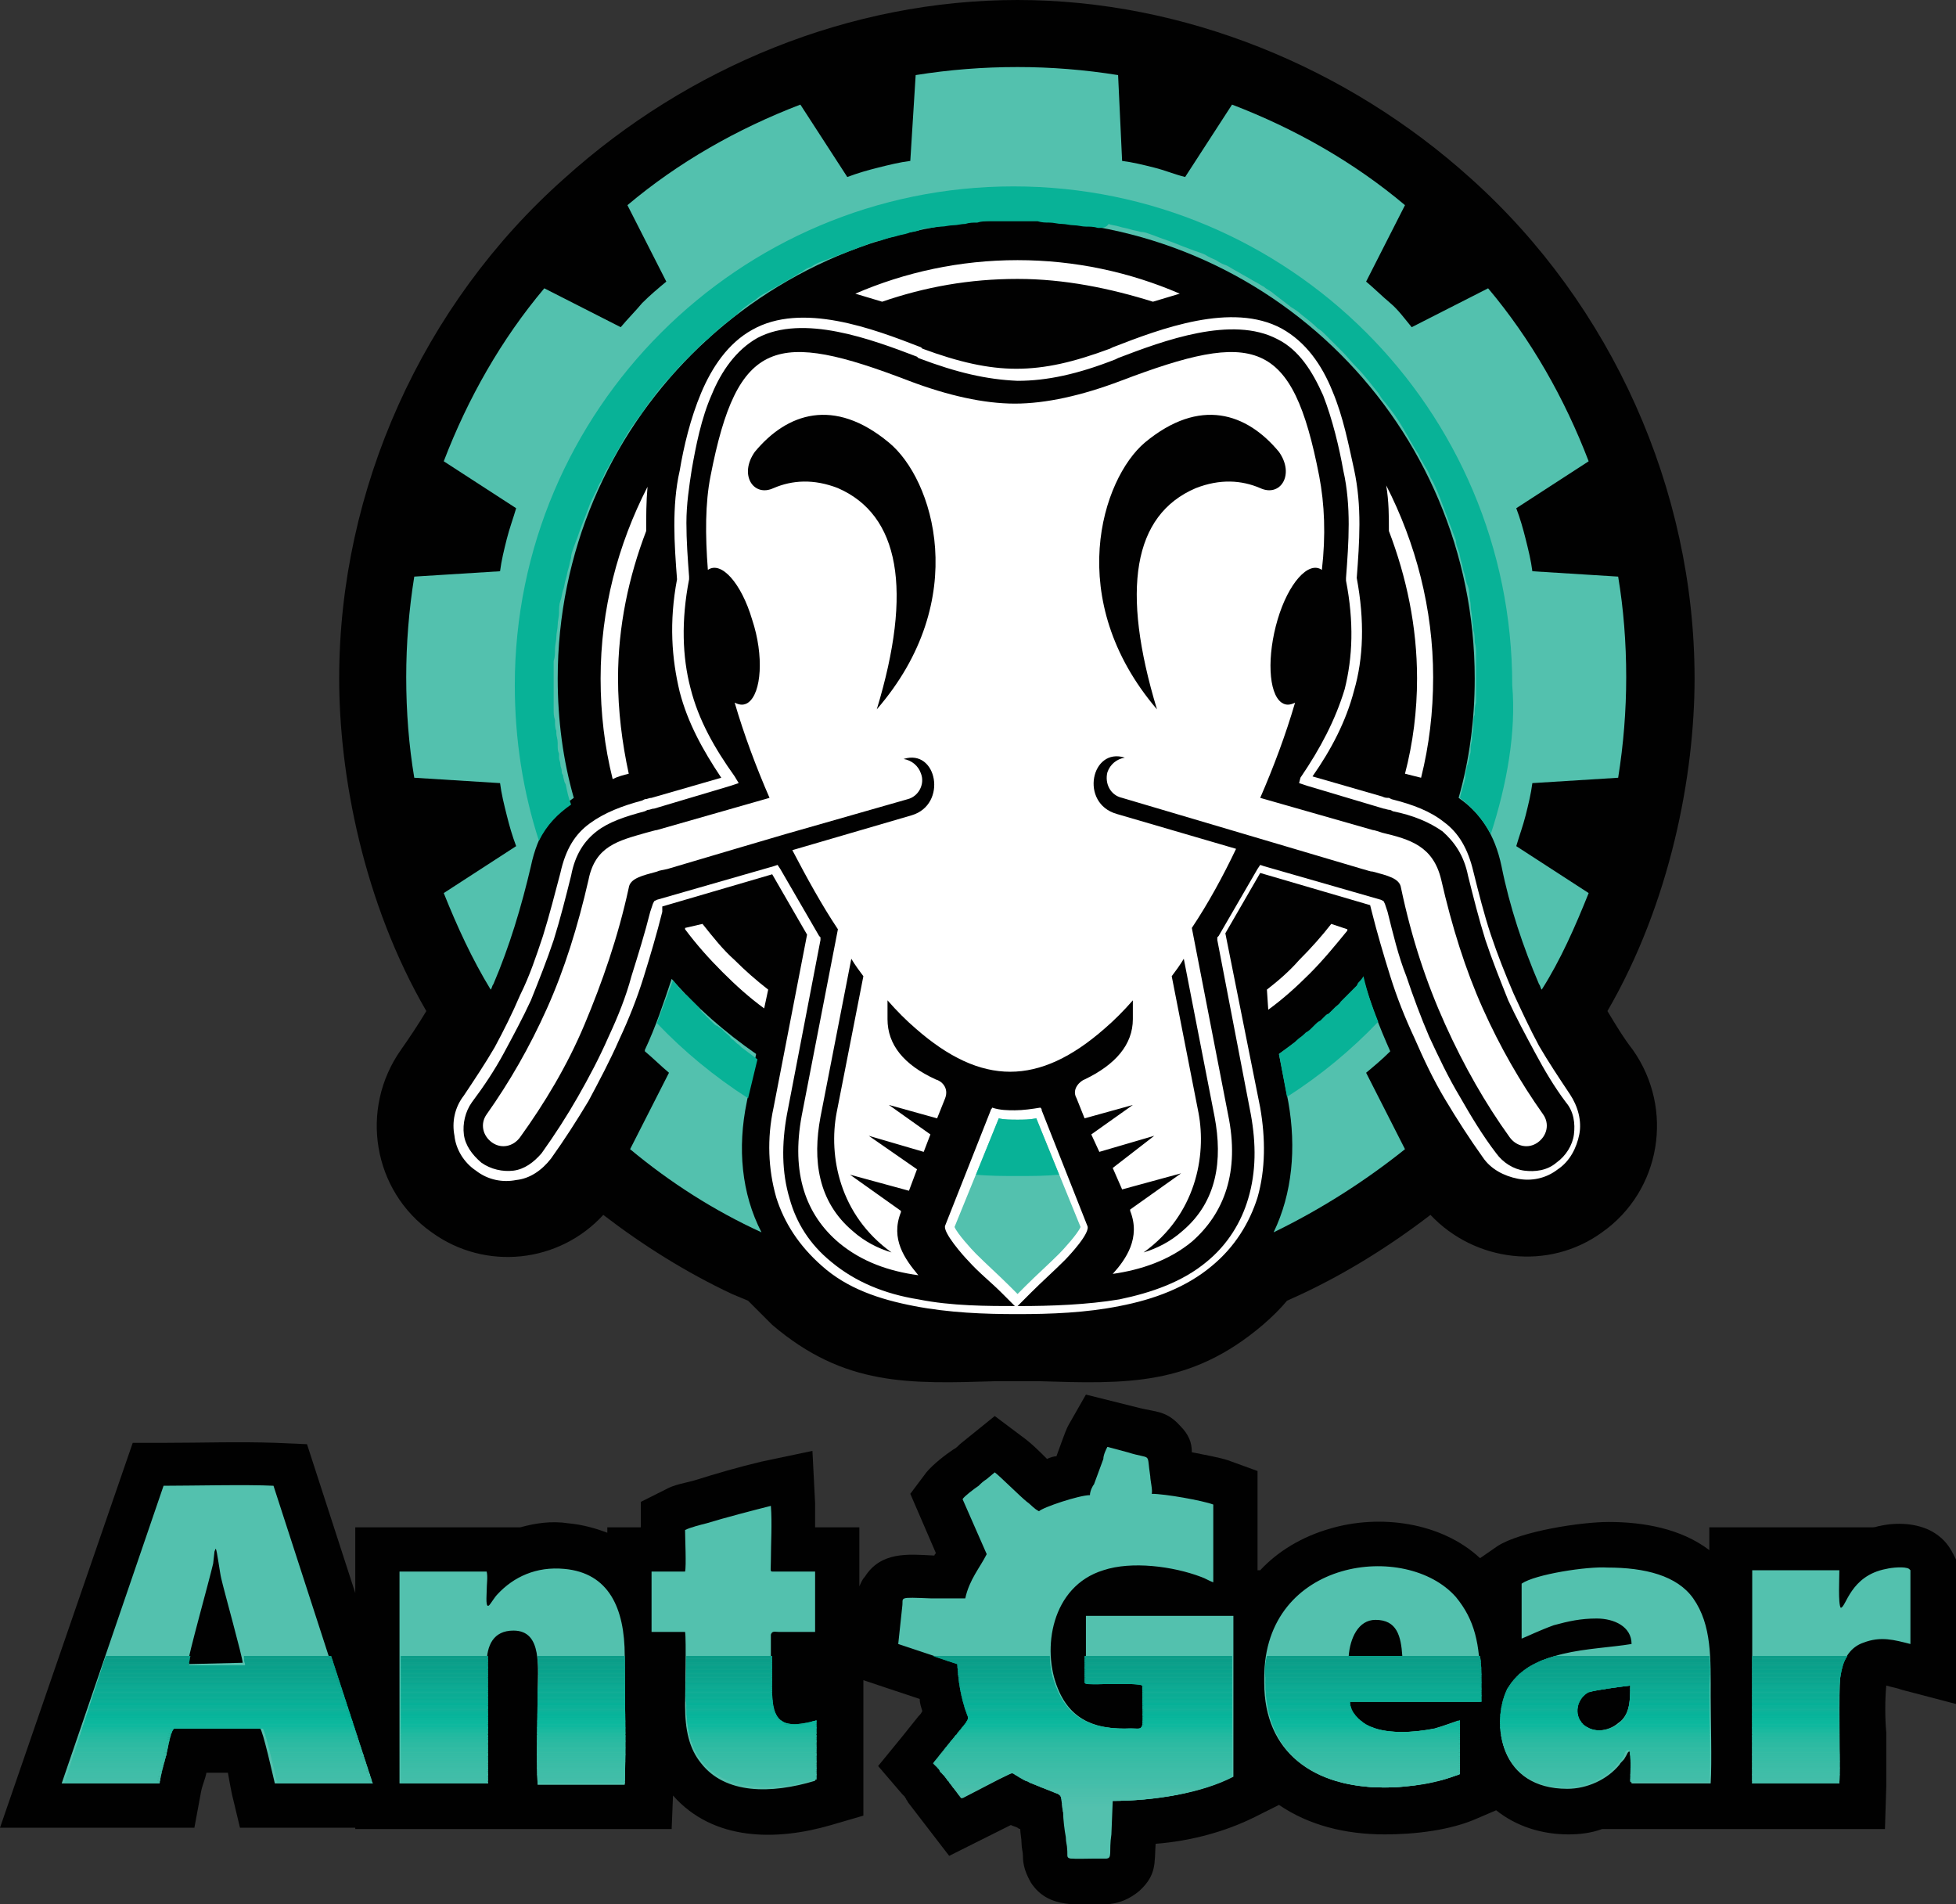 <?xml version="1.0" encoding="utf-8"?>
<!-- Generator: Adobe Illustrator 27.9.1, SVG Export Plug-In . SVG Version: 6.00 Build 0)  -->
<svg version="1.1" id="Layer_1" xmlns="http://www.w3.org/2000/svg" xmlns:xlink="http://www.w3.org/1999/xlink" x="0px" y="0px"
	 viewBox="0 0 145.9 142" style="enable-background:new 0 0 145.9 142;" xml:space="preserve">
<rect x="0" y="0" width="145.9" height="142" fill="#333333" stroke="none"/>
<style type="text/css">
	.st0{fill:#FFFFFF;}
	.st1{fill-rule:evenodd;clip-rule:evenodd;fill:#010101;}
	.st2{fill-rule:evenodd;clip-rule:evenodd;fill:#53C1AE;}
	.st3{fill-rule:evenodd;clip-rule:evenodd;fill:#08B297;}
	.st4{fill-rule:evenodd;clip-rule:evenodd;fill:#FFFFFF;}
	.st5{clip-path:url(#SVGID_00000155853172066978537370000009521605152186476209_);fill:#53C1AE;}
	.st6{clip-path:url(#SVGID_00000155853172066978537370000009521605152186476209_);fill:#53C1AF;}
	.st7{clip-path:url(#SVGID_00000155853172066978537370000009521605152186476209_);fill:#51C1AE;}
	.st8{clip-path:url(#SVGID_00000155853172066978537370000009521605152186476209_);fill:#52C1AD;}
	.st9{clip-path:url(#SVGID_00000155853172066978537370000009521605152186476209_);fill:#50C0AE;}
	.st10{clip-path:url(#SVGID_00000155853172066978537370000009521605152186476209_);fill:#50C0AC;}
	.st11{clip-path:url(#SVGID_00000155853172066978537370000009521605152186476209_);fill:#4FC0AD;}
	.st12{clip-path:url(#SVGID_00000155853172066978537370000009521605152186476209_);fill:#4DC0AC;}
	.st13{clip-path:url(#SVGID_00000155853172066978537370000009521605152186476209_);fill:#4BBFAC;}
	.st14{clip-path:url(#SVGID_00000155853172066978537370000009521605152186476209_);fill:#4CBFAC;}
	.st15{clip-path:url(#SVGID_00000155853172066978537370000009521605152186476209_);fill:#4ABFAC;}
	.st16{clip-path:url(#SVGID_00000155853172066978537370000009521605152186476209_);fill:#4ABFAB;}
	.st17{clip-path:url(#SVGID_00000155853172066978537370000009521605152186476209_);fill:#48BFAB;}
	.st18{clip-path:url(#SVGID_00000155853172066978537370000009521605152186476209_);fill:#49BFAA;}
	.st19{clip-path:url(#SVGID_00000155853172066978537370000009521605152186476209_);fill:#47BEAA;}
	.st20{clip-path:url(#SVGID_00000155853172066978537370000009521605152186476209_);fill:#45BEAA;}
	.st21{clip-path:url(#SVGID_00000155853172066978537370000009521605152186476209_);fill:#43BEAA;}
	.st22{clip-path:url(#SVGID_00000155853172066978537370000009521605152186476209_);fill:#44BEA8;}
	.st23{clip-path:url(#SVGID_00000155853172066978537370000009521605152186476209_);fill:#42BDA9;}
	.st24{clip-path:url(#SVGID_00000155853172066978537370000009521605152186476209_);fill:#42BDA8;}
	.st25{clip-path:url(#SVGID_00000155853172066978537370000009521605152186476209_);fill:#40BDA8;}
	.st26{clip-path:url(#SVGID_00000155853172066978537370000009521605152186476209_);fill:#3EBDA7;}
	.st27{clip-path:url(#SVGID_00000155853172066978537370000009521605152186476209_);fill:#3CBDA8;}
	.st28{clip-path:url(#SVGID_00000155853172066978537370000009521605152186476209_);fill:#3CBDA7;}
	.st29{clip-path:url(#SVGID_00000155853172066978537370000009521605152186476209_);fill:#3ABCA6;}
	.st30{clip-path:url(#SVGID_00000155853172066978537370000009521605152186476209_);fill:#3BBCA5;}
	.st31{clip-path:url(#SVGID_00000155853172066978537370000009521605152186476209_);fill:#38BCA6;}
	.st32{clip-path:url(#SVGID_00000155853172066978537370000009521605152186476209_);fill:#39BCA4;}
	.st33{clip-path:url(#SVGID_00000155853172066978537370000009521605152186476209_);fill:#36BCA5;}
	.st34{clip-path:url(#SVGID_00000155853172066978537370000009521605152186476209_);fill:#34BBA4;}
	.st35{clip-path:url(#SVGID_00000155853172066978537370000009521605152186476209_);fill:#34BBA5;}
	.st36{clip-path:url(#SVGID_00000155853172066978537370000009521605152186476209_);fill:#35BBA4;}
	.st37{clip-path:url(#SVGID_00000155853172066978537370000009521605152186476209_);fill:#32BBA4;}
	.st38{clip-path:url(#SVGID_00000155853172066978537370000009521605152186476209_);fill:#33BBA3;}
	.st39{clip-path:url(#SVGID_00000155853172066978537370000009521605152186476209_);fill:#30BBA4;}
	.st40{clip-path:url(#SVGID_00000155853172066978537370000009521605152186476209_);fill:#30BBA3;}
	.st41{clip-path:url(#SVGID_00000155853172066978537370000009521605152186476209_);fill:#2DBAA2;}
	.st42{clip-path:url(#SVGID_00000155853172066978537370000009521605152186476209_);fill:#2ABAA2;}
	.st43{clip-path:url(#SVGID_00000155853172066978537370000009521605152186476209_);fill:#2BBAA2;}
	.st44{clip-path:url(#SVGID_00000155853172066978537370000009521605152186476209_);fill:#28BAA2;}
	.st45{clip-path:url(#SVGID_00000155853172066978537370000009521605152186476209_);fill:#28BAA1;}
	.st46{clip-path:url(#SVGID_00000155853172066978537370000009521605152186476209_);fill:#24B9A1;}
	.st47{clip-path:url(#SVGID_00000155853172066978537370000009521605152186476209_);fill:#25B9A0;}
	.st48{clip-path:url(#SVGID_00000155853172066978537370000009521605152186476209_);fill:#21B9A0;}
	.st49{clip-path:url(#SVGID_00000155853172066978537370000009521605152186476209_);fill:#1EB99F;}
	.st50{clip-path:url(#SVGID_00000155853172066978537370000009521605152186476209_);fill:#1AB99F;}
	.st51{clip-path:url(#SVGID_00000155853172066978537370000009521605152186476209_);fill:#14B89F;}
	.st52{clip-path:url(#SVGID_00000155853172066978537370000009521605152186476209_);fill:#15B89E;}
	.st53{clip-path:url(#SVGID_00000155853172066978537370000009521605152186476209_);fill:#0EB89F;}
	.st54{clip-path:url(#SVGID_00000155853172066978537370000009521605152186476209_);fill:#0FB89D;}
	.st55{clip-path:url(#SVGID_00000155853172066978537370000009521605152186476209_);fill:#0EB89E;}
	.st56{clip-path:url(#SVGID_00000155853172066978537370000009521605152186476209_);fill:#08B89D;}
	.st57{clip-path:url(#SVGID_00000155853172066978537370000009521605152186476209_);fill:#0CB79D;}
	.st58{clip-path:url(#SVGID_00000155853172066978537370000009521605152186476209_);fill:#0AB69C;}
	.st59{clip-path:url(#SVGID_00000155853172066978537370000009521605152186476209_);fill:#08B49C;}
	.st60{clip-path:url(#SVGID_00000155853172066978537370000009521605152186476209_);fill:#06B59B;}
	.st61{clip-path:url(#SVGID_00000155853172066978537370000009521605152186476209_);fill:#0CB39B;}
	.st62{clip-path:url(#SVGID_00000155853172066978537370000009521605152186476209_);fill:#06B39A;}
	.st63{clip-path:url(#SVGID_00000155853172066978537370000009521605152186476209_);fill:#08B39A;}
	.st64{clip-path:url(#SVGID_00000155853172066978537370000009521605152186476209_);fill:#0AB299;}
	.st65{clip-path:url(#SVGID_00000155853172066978537370000009521605152186476209_);fill:#0FB199;}
	.st66{clip-path:url(#SVGID_00000155853172066978537370000009521605152186476209_);fill:#0BB198;}
	.st67{clip-path:url(#SVGID_00000155853172066978537370000009521605152186476209_);fill:#0CB098;}
	.st68{clip-path:url(#SVGID_00000155853172066978537370000009521605152186476209_);fill:#06B097;}
	.st69{clip-path:url(#SVGID_00000155853172066978537370000009521605152186476209_);fill:#0BAF97;}
	.st70{clip-path:url(#SVGID_00000155853172066978537370000009521605152186476209_);fill:#0DAF96;}
	.st71{clip-path:url(#SVGID_00000155853172066978537370000009521605152186476209_);fill:#0AAE96;}
	.st72{clip-path:url(#SVGID_00000155853172066978537370000009521605152186476209_);fill:#08AE95;}
	.st73{clip-path:url(#SVGID_00000155853172066978537370000009521605152186476209_);fill:#0DAD95;}
	.st74{clip-path:url(#SVGID_00000155853172066978537370000009521605152186476209_);fill:#06AD94;}
	.st75{clip-path:url(#SVGID_00000155853172066978537370000009521605152186476209_);fill:#0AAC94;}
	.st76{clip-path:url(#SVGID_00000155853172066978537370000009521605152186476209_);fill:#0EAC94;}
	.st77{clip-path:url(#SVGID_00000155853172066978537370000009521605152186476209_);fill:#08AB93;}
	.st78{clip-path:url(#SVGID_00000155853172066978537370000009521605152186476209_);fill:#09AB93;}
	.st79{clip-path:url(#SVGID_00000155853172066978537370000009521605152186476209_);fill:#0DAA93;}
	.st80{clip-path:url(#SVGID_00000155853172066978537370000009521605152186476209_);fill:#0FAA92;}
	.st81{clip-path:url(#SVGID_00000155853172066978537370000009521605152186476209_);fill:#0BA992;}
	.st82{clip-path:url(#SVGID_00000155853172066978537370000009521605152186476209_);fill:#0DA991;}
	.st83{clip-path:url(#SVGID_00000155853172066978537370000009521605152186476209_);fill:#08A790;}
	.st84{clip-path:url(#SVGID_00000155853172066978537370000009521605152186476209_);fill:#0EA68F;}
	.st85{clip-path:url(#SVGID_00000155853172066978537370000009521605152186476209_);fill:#0DA68F;}
	.st86{clip-path:url(#SVGID_00000155853172066978537370000009521605152186476209_);fill:#0AA58F;}
	.st87{clip-path:url(#SVGID_00000155853172066978537370000009521605152186476209_);fill:#08A58E;}
	.st88{clip-path:url(#SVGID_00000155853172066978537370000009521605152186476209_);fill:#0DA48E;}
	.st89{clip-path:url(#SVGID_00000155853172066978537370000009521605152186476209_);fill:#06A48D;}
	.st90{clip-path:url(#SVGID_00000155853172066978537370000009521605152186476209_);fill:#0CA38D;}
	.st91{clip-path:url(#SVGID_00000155853172066978537370000009521605152186476209_);fill:#0AA48D;}
	.st92{clip-path:url(#SVGID_00000155853172066978537370000009521605152186476209_);fill:#07A28C;}
	.st93{clip-path:url(#SVGID_00000155853172066978537370000009521605152186476209_);fill:#08A28C;}
	.st94{clip-path:url(#SVGID_00000155853172066978537370000009521605152186476209_);fill:#0BA18B;}
	.st95{clip-path:url(#SVGID_00000155853172066978537370000009521605152186476209_);fill:#09A08A;}
	.st96{clip-path:url(#SVGID_00000155853172066978537370000009521605152186476209_);fill:#0D9F8A;}
	.st97{clip-path:url(#SVGID_00000155853172066978537370000009521605152186476209_);fill:#0B9F8A;}
	.st98{clip-path:url(#SVGID_00000155853172066978537370000009521605152186476209_);fill:#099E89;}
	.st99{clip-path:url(#SVGID_00000155853172066978537370000009521605152186476209_);fill:#099E88;}
	.st100{clip-path:url(#SVGID_00000155853172066978537370000009521605152186476209_);fill:#0B9D88;}
	.st101{clip-path:url(#SVGID_00000155853172066978537370000009521605152186476209_);fill:#0D9D87;}
	.st102{clip-path:url(#SVGID_00000155853172066978537370000009521605152186476209_);fill:#099C87;}
	.st103{clip-path:url(#SVGID_00000155853172066978537370000009521605152186476209_);fill:#0C9B86;}
</style>
<g>
	<path class="st0" d="M75.9,18.5c5,0,9.8,1.2,14,3.2c-0.8,0.1-1.5,0.3-2.3,0.5c-3.6-1.5-7.6-2.3-11.7-2.3c-4.1,0-8.1,0.8-11.7,2.3
		c-0.8-0.2-1.5-0.4-2.3-0.5C66.1,19.7,70.9,18.5,75.9,18.5L75.9,18.5z M102.8,33.2c3.2,5,5.1,11,5.1,17.4c0,2.7-0.3,5.4-1,7.9
		c-0.4-0.2-0.9-0.3-1.3-0.5c0.6-2.4,0.9-4.9,0.9-7.4c0-4.9-1.2-9.5-3.2-13.6c-0.1-0.8-0.2-1.6-0.3-2.5
		C103,34.1,102.9,33.6,102.8,33.2L102.8,33.2z M100.9,70.6c-0.7,0.9-1.5,1.8-2.4,2.7c-1.1,1.1-2.3,2.2-3.6,3.1l-0.3-1.5
		c1.1-0.8,2-1.7,3-2.6c1-1,1.9-2,2.7-3.1l0.2,0.1C100.7,69.7,100.8,70.1,100.9,70.6L100.9,70.6z M56.8,76.4c-1.3-1-2.5-2-3.6-3.1
		c-0.9-0.9-1.6-1.7-2.4-2.7c0.1-0.5,0.3-0.9,0.4-1.4l0.2-0.1c0.9,1.1,1.8,2.1,2.7,3.1c0.9,0.9,1.9,1.8,3,2.6L56.8,76.4z M44.8,58.5
		c-0.7-2.5-1-5.2-1-7.9c0-6.4,1.9-12.4,5.1-17.4c-0.1,0.5-0.2,0.9-0.3,1.3c-0.1,0.8-0.3,1.6-0.3,2.5c-2,4.1-3.2,8.7-3.2,13.6
		c0,2.6,0.3,5,0.9,7.4C45.6,58.2,45.2,58.3,44.8,58.5L44.8,58.5z"/>
	<path class="st1" d="M75.9,103l-1.5,0c-6.6,0.2-11.4,0.4-16.8-4.2c-0.6-0.6-1.2-1.2-1.8-1.8l-1.2-0.5c-3.4-1.6-6.6-3.6-9.6-5.9
		c-3.3,3.6-8.8,4.2-12.8,1.3c-4.4-3.1-5.4-9.2-2.3-13.6c0.7-1,1.3-1.9,1.9-2.9c-4.7-8.1-6.5-17.6-6.5-24.8
		c0-14.1,6.2-27.9,16.8-37.3C51.3,5,63.4,0,75.9,0c12.4,0,24.6,5,33.8,13.3c10.5,9.4,16.7,23.2,16.7,37.3c0,7.2-1.8,16.7-6.5,24.8
		c0.6,1,1.2,2,1.9,2.9c3.1,4.4,2.1,10.5-2.3,13.6c-4,2.9-9.5,2.2-12.8-1.3c-3,2.3-6.2,4.3-9.6,5.9L96,97c-0.5,0.6-1.1,1.2-1.8,1.8
		c-5.4,4.6-10.2,4.4-16.8,4.2L75.9,103z"/>
	<path class="st2" d="M75.9,5c2.5,0,5,0.2,7.5,0.6l0.3,6.4c0.8,0.1,1.6,0.3,2.4,0.5c0.8,0.2,1.5,0.5,2.3,0.7l3.5-5.4
		c4.7,1.8,9.1,4.3,12.9,7.5l-2.9,5.7c0.6,0.5,1.2,1.1,1.8,1.6s1.1,1.2,1.6,1.8l5.7-2.9c3.2,3.8,5.7,8.2,7.5,12.9l-5.4,3.5
		c0.3,0.8,0.5,1.5,0.7,2.3c0.2,0.8,0.4,1.6,0.5,2.4l6.4,0.4c0.4,2.4,0.6,4.9,0.6,7.5c0,2.5-0.2,5-0.6,7.5l-6.4,0.4
		c-0.1,0.8-0.3,1.6-0.5,2.4c-0.2,0.8-0.5,1.6-0.7,2.3l5.4,3.5c-1,2.5-2.1,5-3.5,7.2c-0.1-0.1-0.1-0.3-0.2-0.4
		c-1.2-2.8-2.2-5.8-2.8-8.8c-0.5-2.4-1.6-4-3.2-5.1c0.8-2.8,1.2-5.8,1.2-8.9c0-18.9-15.3-34.2-34.2-34.2
		c-18.9,0-34.2,15.3-34.2,34.2c0,3.1,0.4,6.1,1.2,8.9c-1.6,1.1-2.7,2.7-3.2,5.1c-0.7,3-1.6,6-2.8,8.8c-0.1,0.1-0.1,0.3-0.2,0.4
		c-1.4-2.3-2.5-4.7-3.5-7.2l5.4-3.5c-0.3-0.8-0.5-1.5-0.7-2.3c-0.2-0.8-0.4-1.6-0.5-2.4L30.9,58c-0.4-2.4-0.6-4.9-0.6-7.5
		c0-2.5,0.2-5,0.6-7.5l6.4-0.4c0.1-0.8,0.3-1.6,0.5-2.4c0.2-0.8,0.5-1.6,0.7-2.3l-5.4-3.5c1.8-4.7,4.3-9.1,7.5-12.9l5.7,2.9
		c0.5-0.6,1.1-1.2,1.6-1.8c0.6-0.6,1.2-1.1,1.8-1.6l-2.9-5.7c3.8-3.2,8.2-5.7,12.9-7.5l3.5,5.4c0.8-0.3,1.5-0.5,2.3-0.7
		c0.8-0.2,1.6-0.4,2.4-0.5l0.4-6.4C70.8,5.2,73.3,5,75.9,5L75.9,5z M103.7,78.4c-0.6,0.6-1.2,1.1-1.8,1.6l2.9,5.7
		c-3,2.4-6.3,4.5-9.8,6.2c1.4-2.9,1.7-6.3,1.1-9.7l-0.7-3.6c2.3-1.6,4.4-3.5,6.3-5.6C102.2,74.8,102.9,76.6,103.7,78.4L103.7,78.4z
		 M56.8,91.9c-3.5-1.6-6.8-3.7-9.8-6.2l2.9-5.7c-0.6-0.5-1.2-1.1-1.8-1.6l0-0.1c0.8-1.7,1.4-3.5,2-5.3c1.8,2.1,4,4,6.3,5.6l-0.7,3.6
		C55,85.6,55.3,89,56.8,91.9L56.8,91.9z"/>
	<path class="st3" d="M111.2,62.2c-0.6-1.1-1.4-2-2.3-2.7c0.1-0.5,0.3-1,0.4-1.5l0-0.2c0-0.2,0.1-0.4,0.1-0.5c0-0.1,0-0.2,0.1-0.3
		c0-0.2,0.1-0.3,0.1-0.5c0-0.2,0.1-0.3,0.1-0.5c0-0.1,0-0.2,0-0.3c0-0.2,0.1-0.4,0.1-0.6l0-0.2c0-0.2,0.1-0.4,0.1-0.7l0-0.2
		c0-0.2,0-0.5,0.1-0.7v-0.1c0-0.3,0-0.5,0.1-0.8v0c0-0.3,0-0.6,0-0.9v0l0,0c0-0.3,0-0.6,0-0.9s0-0.6,0-0.9c0-0.3,0-0.6,0-0.9
		c0-0.3,0-0.6-0.1-0.9l0,0c0-0.3,0-0.6-0.1-0.9c0-0.3-0.1-0.6-0.1-0.9l0,0c0-0.3-0.1-0.6-0.1-0.9c0-0.3-0.1-0.6-0.1-0.9l0,0
		c0-0.3-0.1-0.6-0.2-0.8c-0.1-0.3-0.1-0.6-0.2-0.8l0,0c-0.1-0.3-0.1-0.5-0.2-0.8l0,0c-0.1-0.3-0.1-0.6-0.2-0.8
		c-0.1-0.3-0.2-0.5-0.2-0.8l0,0c-0.1-0.3-0.2-0.5-0.3-0.8l0,0c-0.2-0.5-0.4-1.1-0.6-1.6c-0.1-0.3-0.2-0.5-0.3-0.8l0,0
		c-0.2-0.5-0.4-1-0.7-1.5l0,0c-0.1-0.3-0.2-0.5-0.4-0.8l0,0c-0.1-0.2-0.3-0.5-0.4-0.7l0,0c-0.1-0.3-0.3-0.5-0.4-0.7
		c-0.1-0.2-0.3-0.5-0.4-0.7l0,0c-0.1-0.2-0.3-0.5-0.4-0.7l0,0c-0.4-0.7-0.9-1.4-1.4-2l0,0c-0.2-0.2-0.3-0.4-0.5-0.7l0,0
		c-0.5-0.6-1-1.3-1.6-1.9l0,0c-0.4-0.4-0.7-0.8-1.1-1.2l0,0c-0.2-0.2-0.4-0.4-0.6-0.6l0,0c-0.2-0.2-0.4-0.4-0.6-0.6l0,0
		c-0.2-0.2-0.4-0.4-0.6-0.5l0,0c-0.4-0.4-0.8-0.7-1.3-1.1l0,0c-0.2-0.2-0.4-0.3-0.7-0.5c-0.4-0.3-0.9-0.7-1.3-1l0,0
		c-0.2-0.2-0.5-0.3-0.7-0.5l0,0c-0.2-0.1-0.5-0.3-0.7-0.4c-0.2-0.1-0.5-0.3-0.7-0.4l0,0c-0.2-0.1-0.5-0.3-0.7-0.4l0,0
		c-0.2-0.1-0.5-0.3-0.7-0.4l0,0c-0.3-0.1-0.5-0.2-0.8-0.4c-0.2-0.1-0.5-0.2-0.8-0.4l0,0c-0.2-0.1-0.5-0.2-0.8-0.3l0,0
		c-0.3-0.1-0.5-0.2-0.8-0.3c-0.5-0.2-1-0.4-1.6-0.6c-0.3-0.1-0.5-0.2-0.8-0.3l0,0c-0.3-0.1-0.5-0.2-0.8-0.2
		c-0.3-0.1-0.5-0.1-0.8-0.2l0,0c-0.3-0.1-0.5-0.1-0.8-0.2l0,0c-0.3-0.1-0.6-0.1-0.8-0.2C82.5,17,82.2,17,81.9,17
		c-0.3-0.1-0.6-0.1-0.9-0.1c-0.3,0-0.6-0.1-0.9-0.1c-0.3,0-0.6-0.1-0.9-0.1c-0.3,0-0.6-0.1-0.9-0.1l0,0c-0.3,0-0.6,0-0.9-0.1
		c-0.3,0-0.6,0-0.9,0c-0.3,0-0.6,0-0.9,0c-0.3,0-0.6,0-0.9,0c-0.3,0-0.6,0-0.9,0c-0.3,0-0.6,0-0.9,0.1l0,0c-0.3,0-0.6,0-0.9,0.1
		c-0.3,0-0.6,0.1-0.9,0.1c-0.3,0-0.6,0.1-0.9,0.1c-0.3,0-0.6,0.1-0.9,0.1c-0.3,0-0.6,0.1-0.8,0.2c-0.3,0.1-0.6,0.1-0.8,0.2l0,0
		c-0.3,0.1-0.5,0.1-0.8,0.2l0,0c-0.3,0.1-0.5,0.1-0.8,0.2c-0.3,0.1-0.5,0.2-0.8,0.2l0,0c-0.3,0.1-0.5,0.2-0.8,0.3
		c-0.5,0.2-1.1,0.4-1.6,0.6c-0.3,0.1-0.5,0.2-0.8,0.3l0,0c-0.3,0.1-0.5,0.2-0.8,0.3l0,0c-0.3,0.1-0.5,0.2-0.8,0.4
		c-0.3,0.1-0.5,0.2-0.7,0.4l0,0c-0.3,0.1-0.5,0.3-0.7,0.4l0,0c-0.2,0.1-0.5,0.3-0.7,0.4l0,0c-0.2,0.1-0.5,0.3-0.7,0.4
		c-0.2,0.1-0.5,0.3-0.7,0.4h0c-0.2,0.1-0.5,0.3-0.7,0.5l0,0c-0.5,0.3-0.9,0.6-1.3,1c-0.2,0.2-0.4,0.3-0.6,0.5l0,0
		c-0.4,0.3-0.9,0.7-1.3,1.1l0,0c-0.2,0.2-0.4,0.4-0.6,0.5l0,0c-0.2,0.2-0.4,0.4-0.6,0.6l0,0c-0.2,0.2-0.4,0.4-0.6,0.6l0,0
		c-0.4,0.4-0.8,0.8-1.1,1.2l0,0c-0.6,0.6-1.1,1.2-1.6,1.9l0,0c-0.2,0.2-0.3,0.4-0.5,0.7l0,0c-0.5,0.7-1,1.3-1.4,2l0,0
		c-0.1,0.2-0.3,0.5-0.4,0.7l0,0c-0.1,0.2-0.3,0.5-0.4,0.7c-0.1,0.2-0.3,0.5-0.4,0.7l0,0c-0.1,0.2-0.3,0.5-0.4,0.7l0,0
		c-0.1,0.3-0.2,0.5-0.4,0.8l0,0c-0.2,0.5-0.5,1-0.7,1.5l0,0c-0.1,0.3-0.2,0.5-0.3,0.8c-0.2,0.5-0.4,1-0.6,1.6l0,0
		c-0.1,0.3-0.2,0.5-0.3,0.8l0,0c-0.1,0.3-0.2,0.5-0.2,0.8c-0.1,0.3-0.1,0.5-0.2,0.8l0,0c-0.1,0.3-0.1,0.5-0.2,0.8l0,0
		c-0.1,0.3-0.1,0.6-0.2,0.8c-0.1,0.3-0.1,0.6-0.2,0.8l0,0c-0.1,0.3-0.1,0.6-0.1,0.9c0,0.3-0.1,0.6-0.1,0.9l0,0
		c0,0.3-0.1,0.6-0.1,0.9c0,0.3-0.1,0.6-0.1,0.9l0,0c0,0.3,0,0.6-0.1,0.9c0,0.3,0,0.6,0,0.9c0,0.3,0,0.6,0,0.9s0,0.6,0,0.9l0,0v0
		c0,0.3,0,0.6,0,0.9v0c0,0.3,0,0.5,0.1,0.8v0.1c0,0.2,0,0.5,0.1,0.7v0.2c0,0.2,0.1,0.4,0.1,0.7l0,0.2c0,0.2,0,0.4,0.1,0.6
		c0,0.1,0,0.2,0,0.3c0,0.2,0.1,0.3,0.1,0.5c0,0.2,0.1,0.3,0.1,0.5c0,0.1,0,0.2,0.1,0.3c0,0.2,0.1,0.4,0.1,0.5l0.1,0.2
		c0.1,0.5,0.2,1,0.4,1.5c-1,0.7-1.8,1.5-2.4,2.7c-1.2-3.7-1.8-7.6-1.8-11.6c0-20.5,16.7-37.2,37.2-37.2c20.5,0,37.2,16.6,37.2,37.2
		C113.1,54.6,112.4,58.5,111.2,62.2L111.2,62.2z M102.8,76.2c-2,2.1-4.3,4-6.8,5.6l-0.6-3.2c0.4-0.3,0.8-0.6,1.2-0.9l0.1-0.1h0
		c0.2-0.2,0.4-0.3,0.6-0.5l0.1-0.1c0.2-0.1,0.3-0.2,0.5-0.4l0.2-0.2c0.1-0.1,0.2-0.2,0.4-0.3c0.1-0.1,0.2-0.2,0.3-0.3
		c0.1-0.1,0.2-0.2,0.3-0.2c0.1-0.1,0.2-0.2,0.3-0.3c0.1-0.1,0.2-0.2,0.2-0.2c0.1-0.1,0.3-0.2,0.4-0.4l0.2-0.2
		c0.1-0.1,0.3-0.3,0.4-0.4l0.2-0.2c0.1-0.1,0.3-0.3,0.4-0.4l0.1-0.2c0.1-0.1,0.3-0.3,0.4-0.5l0,0C102,74.1,102.4,75.2,102.8,76.2
		L102.8,76.2z M55.8,81.9c-2.5-1.6-4.8-3.5-6.8-5.6c0.4-1.1,0.8-2.1,1.2-3.2l0,0c0.1,0.2,0.3,0.3,0.4,0.5l0.2,0.2
		c0.1,0.1,0.2,0.3,0.4,0.4c0.1,0.1,0.1,0.1,0.2,0.2c0.1,0.1,0.3,0.3,0.4,0.4l0.2,0.2c0.1,0.1,0.2,0.2,0.3,0.4
		c0.1,0.1,0.2,0.2,0.3,0.3c0.1,0.1,0.2,0.2,0.3,0.3c0.1,0.1,0.2,0.2,0.3,0.3c0.1,0.1,0.2,0.2,0.3,0.2c0.1,0.1,0.3,0.2,0.4,0.3
		l0.2,0.2c0.1,0.1,0.3,0.2,0.4,0.4l0.1,0.1c0.2,0.1,0.3,0.3,0.5,0.4l0.1,0.1l0.1,0.1c0.4,0.3,0.8,0.6,1.2,0.9L55.8,81.9z"/>
	<path class="st0" d="M68.5,26.7l-0.1-0.1c-3.4-1.3-8.5-3.2-11.9-1.4c-1.6,0.9-2.7,2.5-3.4,4.2c-0.8,1.8-1.2,3.9-1.5,5.6
		c-0.2,1.3-0.4,2.6-0.4,4c0,1.3,0.1,2.7,0.2,4l0,0.1l0,0.1c-0.6,3.1-0.5,5.8,0.1,8.1c0.6,2.4,1.8,4.5,3.3,6.6l0.3,0.5l-0.6,0.2
		l-5.7,1.7c-0.2,0-0.3,0.1-0.5,0.1l0,0l-0.2,0.1c-1.5,0.4-2.7,0.8-3.6,1.5c-0.9,0.7-1.6,1.7-1.9,3.3c-0.4,1.6-0.8,3.2-1.3,4.8
		c-0.5,1.5-1.1,3-1.7,4.5c-0.6,1.3-1.3,2.6-2,3.9c-0.7,1.3-1.5,2.5-2.4,3.7l0,0c-0.5,0.7-0.7,1.6-0.6,2.4c0.1,0.8,0.6,1.5,1.3,2.1
		l0,0c0.7,0.5,1.6,0.7,2.4,0.6l0,0c0.8-0.1,1.5-0.6,2.1-1.3c1-1.4,1.9-2.8,2.7-4.2c0.8-1.4,1.6-2.9,2.3-4.5c0.7-1.5,1.3-3,1.7-4.5
		c0.5-1.6,1-3.2,1.4-4.8l0.2-0.6l0.1-0.2l0.2-0.1l8.7-2.5l0.3-0.1l0.2,0.3l2.9,5l0.1,0.1l0,0.2l-2.5,13c-0.4,2.2-0.4,4.3,0.2,6.3
		c0.5,1.8,1.5,3.4,3.1,4.7c1.8,1.5,4,2.4,6.5,2.8c2.5,0.5,5.1,0.5,7.5,0.5c2.4,0,5.1-0.1,7.5-0.5c2.4-0.5,4.7-1.3,6.5-2.8
		c1.6-1.3,2.6-3,3.1-4.7c0.6-2,0.6-4.1,0.2-6.3l-2.5-13l0-0.2l0.1-0.1l2.9-5l0.2-0.3l0.3,0.1l8.7,2.5l0.2,0.1l0.1,0.2l0.2,0.6
		c0.4,1.6,0.8,3.3,1.4,4.8c0.5,1.5,1.1,3.1,1.7,4.5c0.7,1.5,1.4,3,2.3,4.5c0.8,1.4,1.7,2.9,2.7,4.2c0.5,0.7,1.3,1.2,2.1,1.3l0,0
		c0.8,0.1,1.7,0,2.4-0.6l0,0c0.7-0.5,1.2-1.3,1.3-2.1c0.1-0.8,0-1.7-0.6-2.4l0,0c-0.9-1.2-1.6-2.4-2.3-3.7c-0.7-1.3-1.4-2.6-2-3.9
		c-0.6-1.5-1.2-3-1.7-4.5c-0.5-1.6-0.9-3.2-1.3-4.8c-0.3-1.5-1-2.5-1.9-3.3c-1-0.7-2.2-1.2-3.7-1.5l-0.2-0.1l0,0
		c-0.2,0-0.4-0.1-0.5-0.1l-5.7-1.7l-0.6-0.2L97,58c1.5-2.2,2.6-4.3,3.3-6.6c0.6-2.4,0.7-5,0.1-8.1v-0.1v-0.1c0.1-1.3,0.2-2.7,0.2-4
		c0-1.3-0.1-2.7-0.4-4c-0.3-1.7-0.8-3.8-1.5-5.6c-0.8-1.8-1.8-3.4-3.4-4.2c-3.4-1.8-8.5,0.1-11.9,1.4l-0.2,0.1
		c-2.8,1.1-5.1,1.6-7.3,1.6C73.6,28.3,71.4,27.8,68.5,26.7L68.5,26.7z M68.7,25.9l0.1,0.1c2.7,1,4.9,1.5,7,1.5c2.2,0,4.3-0.5,7-1.5
		l0.2-0.1c3.6-1.4,8.9-3.4,12.6-1.4c1.8,1,3,2.7,3.8,4.7c0.8,1.9,1.2,4,1.6,5.8c0.3,1.4,0.4,2.7,0.4,4.1c0,1.3-0.1,2.7-0.2,4
		c0.6,3.2,0.5,6-0.2,8.4c-0.6,2.3-1.7,4.4-3.1,6.4l5.2,1.5c0.2,0.1,0.3,0.1,0.5,0.1l0,0l0.2,0.1c1.6,0.4,2.9,0.9,3.9,1.7
		c1.1,0.8,1.8,2,2.2,3.7c0.4,1.6,0.8,3.2,1.3,4.7c0.5,1.5,1.1,3,1.7,4.4c0.6,1.3,1.2,2.6,1.9,3.9c0.7,1.2,1.5,2.4,2.3,3.6h0
		c0.6,0.9,0.9,2,0.7,3c-0.2,1-0.7,2-1.6,2.6h0c-0.9,0.7-2,0.9-3,0.7l0,0c-1-0.2-2-0.7-2.6-1.6c-1-1.4-1.9-2.8-2.8-4.3
		c-0.9-1.5-1.6-3-2.3-4.6c-0.7-1.5-1.3-3-1.8-4.6c-0.5-1.6-1-3.3-1.4-4.9l-0.1-0.4l-8.2-2.4l-2.6,4.5L94,82.6
		c0.4,2.3,0.4,4.6-0.2,6.7c-0.6,1.9-1.7,3.7-3.4,5.1c-1.9,1.6-4.3,2.5-6.9,3C81,97.9,78.4,98,75.9,98c-2.5,0-5.1-0.1-7.7-0.6
		c-2.6-0.5-5-1.3-6.9-3c-1.7-1.5-2.8-3.2-3.4-5.1c-0.6-2.1-0.7-4.4-0.2-6.7l2.5-12.9l-2.6-4.5l-8.2,2.4L49.4,68
		c-0.4,1.6-0.9,3.3-1.4,4.9c-0.5,1.6-1.1,3.1-1.8,4.6c-0.7,1.6-1.5,3.1-2.3,4.6c-0.9,1.5-1.8,2.9-2.8,4.3c-0.7,0.9-1.6,1.5-2.6,1.6
		l0,0c-1,0.2-2.1,0-3-0.7l0,0c-0.9-0.6-1.5-1.6-1.6-2.6c-0.2-1,0-2.1,0.7-3l0,0c0.8-1.2,1.6-2.4,2.3-3.6c0.7-1.3,1.3-2.5,1.9-3.9
		c0.7-1.4,1.2-2.9,1.7-4.4c0.5-1.6,0.9-3.2,1.3-4.7c0.4-1.8,1.1-2.9,2.2-3.7c1.1-0.8,2.4-1.3,3.9-1.7l0.2-0.1l0,0
		c0.2,0,0.3-0.1,0.5-0.1l5.2-1.5c-1.4-2.1-2.5-4.1-3.1-6.4c-0.6-2.5-0.8-5.2-0.2-8.4c-0.1-1.3-0.2-2.7-0.2-4c0-1.4,0.1-2.8,0.4-4.1
		c0.3-1.8,0.8-3.9,1.6-5.8c0.8-1.9,2-3.7,3.8-4.7C59.8,22.5,65.1,24.5,68.7,25.9L68.7,25.9z"/>
	<path class="st4" d="M62.4,83l2-10.2c-0.3-0.4-0.6-0.8-0.9-1.3l-2.3,11.8c-0.6,3.2-0.2,6.3,2.4,8.5c0.9,0.8,1.9,1.3,2.9,1.6
		C62.6,90.6,61.8,86.2,62.4,83L62.4,83z M96.2,63.2l5.4,1.6c0.4,0.1,0.6,0.2,0.8,0.2c1.1,0.3,2,0.5,2.1,1.2
		c0.8,3.8,1.9,7.1,3.3,10.2c1.4,3.1,3,5.9,4.8,8.4c0.5,0.7,1.4,0.9,2.1,0.4c0.7-0.5,0.9-1.4,0.4-2.1c-1.7-2.4-3.2-5-4.5-7.9
		c-1.3-2.9-2.3-6.1-3.1-9.6c-0.6-2.5-2.3-3-4.4-3.5c-0.3-0.1-0.6-0.2-0.7-0.2l-8.4-2.4c1-2.3,1.9-4.7,2.6-7.1c-0.4,0.2-0.7,0.2-1,0
		c-1-0.7-1.1-3.5-0.3-6.2c0.8-2.7,2.3-4.4,3.3-3.7l0,0c0.3-2.6,0.2-4.9-0.2-7c-2-10.3-4.8-10.9-14.8-7.1c-2.9,1.1-5.6,1.7-7.9,1.7
		c-2.3,0-5-0.6-7.9-1.7c-9.9-3.8-12.8-3.2-14.8,7.1c-0.4,2-0.4,4.4-0.2,7l0,0c1-0.7,2.5,1,3.3,3.7c0.9,2.7,0.7,5.5-0.3,6.2
		c-0.3,0.2-0.6,0.2-1,0c0.7,2.4,1.6,4.8,2.6,7.1l-8.4,2.4c-0.1,0-0.4,0.1-0.8,0.2c-2.1,0.6-3.8,1-4.3,3.5c-0.8,3.5-1.8,6.7-3.1,9.6
		c-1.3,2.9-2.8,5.5-4.5,7.9c-0.5,0.7-0.3,1.6,0.4,2.1c0.7,0.5,1.6,0.3,2.1-0.4c1.8-2.5,3.5-5.3,4.8-8.4c1.3-3.1,2.5-6.5,3.3-10.2
		c0.1-0.7,1-0.9,2.1-1.2c0.2-0.1,0.4-0.1,0.8-0.2l5.4-1.6l0,0l3.4-1l9.1-2.6c0.8-0.2,1.3-1.1,1-1.9c-0.2-0.6-0.7-1-1.3-1.1
		c2.5-0.8,3.3,3.4,0.6,4.2l-8.9,2.6c1.1,2.1,2.2,4.1,3.4,5.9l-2.7,13.9c-0.8,4.3,0.3,7.4,2.8,9.5c1.7,1.4,3.7,2.1,5.9,2.4
		c-1-1.2-2.1-2.7-1.3-4.7l0-0.1l-3.8-2.7l4.4,1.2l0.6-1.6l-3.6-2.5l4.1,1.2l0.5-1.3l-3.1-2.2l3.6,1l0.6-1.5c0.3-0.8-0.3-1.3-0.7-1.4
		c-2.4-1.1-3.6-2.6-3.6-4.5l0-1.4c0.7,0.8,1.4,1.5,2.1,2.1c4.9,4.3,9.2,4.3,14.1,0c0.7-0.6,1.4-1.3,2.1-2.1v1.4
		c0,1.9-1.3,3.4-3.6,4.5c-0.3,0.1-1,0.7-0.6,1.4l0.6,1.5l3.6-1l-3.1,2.2l0.6,1.3l4.1-1.2L83,87.1l0.7,1.6l4.4-1.2l-3.8,2.7l0,0.1
		c0.8,2-0.3,3.6-1.3,4.7c2.1-0.3,4.2-1,5.9-2.4c2.4-2.1,3.6-5.2,2.7-9.5l-2.7-13.9c1.2-1.8,2.3-3.8,3.3-5.9l-8.9-2.6
		c-2.8-0.8-1.9-5,0.6-4.2c-0.6,0.1-1.1,0.5-1.3,1.1c-0.2,0.8,0.2,1.7,1.1,1.9L96.2,63.2L96.2,63.2z M89.4,83l-2-10.2
		c0.3-0.4,0.6-0.8,0.9-1.3l2.3,11.8c0.6,3.2,0.2,6.3-2.4,8.5c-0.9,0.8-1.9,1.3-2.9,1.6C89.2,90.6,90,86.2,89.4,83L89.4,83z M66.3,33
		c-4.1-3.4-7.6-2.2-10,0.7c-1.2,1.7-0.1,3.4,1.4,2.7c1.4-0.6,3-0.7,4.8,0c4.6,2,5.6,7.6,2.9,16.5C72.5,44.7,69.6,35.7,66.3,33
		L66.3,33z M85.4,33c4.1-3.4,7.6-2.2,10,0.7c1.2,1.7,0.1,3.4-1.4,2.7c-1.4-0.6-3-0.7-4.8,0c-4.7,2-5.6,7.6-2.9,16.5
		C79.3,44.7,82.2,35.7,85.4,33L85.4,33z"/>
	<path class="st4" d="M74,82.6c0,0.1-0.1,0.1-0.1,0.2l-3.4,8.6c-0.2,0.5,1.4,2.3,1.7,2.6c0.8,0.9,1.7,1.6,2.5,2.4l1.1,1.1l1.1-1.1
		c0.8-0.8,1.7-1.6,2.5-2.4c0.3-0.3,2-2.1,1.7-2.6l-3.4-8.6c0-0.1,0-0.1-0.1-0.2c-0.6,0.1-1.3,0.2-1.9,0.2
		C75.2,82.8,74.6,82.8,74,82.6L74,82.6z"/>
	<path class="st2" d="M74.5,83.4l-3.3,8.1c0.2,0.5,1.3,1.7,1.6,2c0.8,0.8,1.7,1.6,2.5,2.4l0.6,0.6l0.6-0.6c0.8-0.8,1.7-1.6,2.5-2.4
		c0.3-0.3,1.4-1.5,1.6-2l-3.3-8.1c-0.5,0.1-1,0.1-1.4,0.1C75.4,83.5,74.9,83.5,74.5,83.4L74.5,83.4z"/>
	<path class="st3" d="M74.5,83.4l-1.7,4.2c1,0.1,2.1,0.1,3.1,0.1c1.1,0,2.1,0,3.1-0.1l-1.7-4.2c-0.5,0.1-1,0.1-1.4,0.1
		C75.4,83.5,74.9,83.5,74.5,83.4L74.5,83.4z"/>
	<path class="st0" d="M75.9,20.8c-3.6,0-6.9,0.6-10.1,1.7c-0.7-0.2-1.3-0.4-2-0.6c3.7-1.6,7.8-2.5,12.1-2.5c4.3,0,8.4,0.9,12.1,2.5
		c-0.7,0.2-1.3,0.4-2,0.6C82.8,21.5,79.4,20.8,75.9,20.8L75.9,20.8z M48.2,39.6c-1.3,3.4-2.1,7.1-2.1,11c0,2.4,0.3,4.8,0.8,7.1
		c-0.4,0.1-0.8,0.2-1.2,0.4c-0.6-2.4-0.9-4.9-0.9-7.5c0-5.2,1.3-10,3.5-14.3C48.2,37.4,48.2,38.5,48.2,39.6L48.2,39.6z M52.4,68.9
		c0.8,1,1.5,1.9,2.4,2.7c0.8,0.8,1.6,1.5,2.5,2.2L57,75.2c-1.1-0.8-2.1-1.7-3.1-2.7c-1-1-1.9-2-2.8-3.2l0-0.1L52.4,68.9z M94.5,73.8
		c0.9-0.7,1.7-1.4,2.4-2.2c0.9-0.9,1.7-1.8,2.4-2.7l1.2,0.4l0,0.1c-0.9,1.1-1.8,2.2-2.8,3.2c-1,1-2,1.9-3.1,2.7L94.5,73.8z
		 M104.8,57.7c0.6-2.3,0.9-4.7,0.9-7.1c0-3.9-0.8-7.6-2.1-11c0-1.1,0-2.2-0.2-3.4c2.2,4.3,3.5,9.2,3.5,14.3c0,2.6-0.3,5.1-0.9,7.5
		C105.6,57.9,105.2,57.8,104.8,57.7L104.8,57.7z"/>
</g>
<path class="st1" d="M26.5,136.3h-8.6l-0.6-2.5c-0.1-0.5-0.2-1-0.3-1.6h-1.6c-0.1,0.5-0.3,0.9-0.4,1.4l-0.5,2.7l-14.5,0l9.9-28.7
	l2.3,0c2.8,0,5.6-0.1,8.4,0l2.3,0.1l3.6,11.1v-4.9l12.3,0c1.1-0.3,2.3-0.5,3.6-0.3c1.1,0.1,2.1,0.4,2.9,0.7v-0.4l2.5,0V112l1.8-0.9
	c0.7-0.4,1.5-0.5,2.2-0.7c1.6-0.5,3.3-1,5-1.4l3.8-0.8l0.2,3.9c0,0.6,0,1.2,0,1.8h3.3l0,4.4c0.1-0.2,0.2-0.5,0.4-0.7
	c1.2-1.9,3.2-1.7,5.1-1.6c0,0,0.1,0,0.1,0c0-0.1,0.1-0.1,0.1-0.2l-1.9-4.4l1.2-1.6c0.5-0.6,1.4-1.3,2-1.7c0.2-0.1,0.3-0.2,0.5-0.4
	l2.6-2.1l2,1.5c0.7,0.5,1.3,1.1,1.9,1.7c0.2-0.1,0.5-0.2,0.7-0.2l0.4-1.1c0.2-0.5,0.3-0.9,0.6-1.4L81,104l4,1l0,0
	c1.2,0.3,2,0.2,3,1.3c0.7,0.7,0.9,1.3,0.9,2c1,0.2,2.1,0.4,2.7,0.6l2.2,0.8v7.4H94c1.3-1.4,3.1-2.5,5.2-3.1
	c3.7-1.1,8.3-0.5,11.2,2.2l1.3-0.9c1.7-1.1,6.2-1.8,8.3-1.8c2.6,0,5.4,0.5,7.5,2.1v-1.7h12.2c0.2,0,0.4-0.1,0.5-0.1
	c1.3-0.3,2.8-0.2,3.9,0.4c0.7,0.4,1.2,0.9,1.6,1.7l0.3,0.6l0,10.6l-4.2-1.1c-0.2-0.1-0.8-0.2-1.1-0.3c-0.1,1-0.1,2.5,0,3.5
	c0,1.3,0,2.7,0,4l-0.1,3.2l-10.9,0l-10.2,0c-0.8,0.3-1.7,0.4-2.5,0.4c-2,0-3.9-0.6-5.4-1.8l-1.4,0.6c-2,0.9-4.7,1.2-6.9,1.2
	c-3,0-5.7-0.7-7.9-2.2v0l-1.8,0.9c-2.2,1.1-4.8,1.8-7.4,2c-0.1,1.4,0.1,2.3-1.2,3.5c-0.7,0.6-1.6,1-2.5,1c-2,0-4.3,0.4-5.6-1.6
	c-0.4-0.7-0.6-1.3-0.6-2c0-0.3-0.1-0.6-0.1-0.9c0-0.4-0.1-0.8-0.1-1.1c-0.1,0-0.2-0.1-0.2-0.1c-0.2-0.1-0.3-0.1-0.5-0.2l-4.6,2.3
	l-3-3.9c-0.1-0.1-0.1-0.2-0.2-0.3l0,0l0,0c0-0.1-0.1-0.1-0.1-0.2c-0.1-0.1-0.1-0.1-0.2-0.2l-1.8-2.1l1.8-2.2c0.4-0.5,0.8-1,1.2-1.5
	c0.1-0.1,0.2-0.2,0.3-0.4c-0.1-0.3-0.2-0.6-0.2-0.9l-4.2-1.4l0,10.1l-2.4,0.7c-4.1,1.2-8.8,1.2-11.8-2.2l-0.1,2.5H39.7l0,0H26.5
	L26.5,136.3z"/>
<path class="st2" d="M81.3,111.5c-0.8,0-3.5,0.9-3.8,1.2c-0.4-0.2-0.6-0.5-0.9-0.7c-0.5-0.4-2-1.9-2.4-2.2l-0.6,0.5
	c-0.3,0.2-0.4,0.3-0.6,0.5c-0.3,0.2-1.1,0.8-1.2,1l1.8,4.1c-0.5,1-1.3,1.9-1.6,3.3c-0.5,0-1,0-1.5,0c-0.3,0-0.5,0-0.7,0
	c-0.1,0-0.1,0-0.3,0c-2.6-0.1-2.1-0.1-2.2,0.6l-0.3,2.8l4.5,1.5c0.1,1.3,0.2,2.1,0.6,3.4c0.3,0.9,0.5,0.4-1.2,2.5
	c-0.4,0.5-0.8,1-1.2,1.5c0.1,0.1,0.2,0.2,0.3,0.3c0.1,0.1,0.2,0.2,0.2,0.3c0.1,0.1,0.2,0.2,0.3,0.3l1.3,1.7l2.7-1.4
	c1.7-0.8,0.5-0.5,2.8,0.4c0.5,0.2,1,0.4,1.5,0.6c0.6,0.2,0.4,0.3,0.6,1.5c0,0.4,0.1,1.3,0.2,1.8c0,0.4,0.1,0.6,0.1,0.9
	c0.1,0.9-0.5,0.7,2.8,0.7c0.5,0,0.2-0.5,0.4-1.8l0.1-2.5c3.2,0,6.7-0.6,9-1.8v-12l-11,0c0,1.6,0,3.1,0,4.7c0,0.4-0.1,0.4,0.8,0.4
	c0.7,0,3.2-0.1,3.5,0.1c0,3.6,0.3,3.2-0.9,3.2c-2.5,0.1-4.5-0.5-5.5-3c-1.2-2.9-0.5-7.6,3.4-8.8c2.1-0.7,5.2-0.3,7.3,0.5
	c0.3,0.1,0.6,0.3,0.9,0.4v-5.8c-0.8-0.3-3.6-0.8-4.6-0.8c0.1-0.2-0.1-1-0.1-1.3c-0.3-1.9,0.2-1.2-1.7-1.8l-1.5-0.4
	c-0.1,0.2-0.3,0.6-0.3,0.9l-0.7,1.9C81.5,110.8,81.3,111.2,81.3,111.5L81.3,111.5z M137.3,119.9c-0.2-0.3-0.1-2.2-0.1-2.8h-6.5v15.8
	l6.5,0c0.1-1.9-0.1-6.7,0.1-8.1c0.2-1.2,0.8-2,1.7-2.3c1.3-0.5,2.3-0.2,3.5,0.1v-5.5c-0.1-0.1,0,0-0.1-0.1c-0.3-0.2-1.3-0.1-1.7,0
	C138,117.5,137.7,119.9,137.3,119.9L137.3,119.9z M51.1,114.1c0,0.6,0.1,2.7,0,3.1l-2.5,0l0,4.5l2.5,0c0.1,0.5,0,4.7,0,5.5
	c0,1.8,0.3,3.2,1.2,4.3c1.8,2.3,5.2,2.3,8.5,1.3v-4.4c-2.9,0.8-3.4-0.1-3.3-3v-3.5c0.1-0.3,0.3-0.2,0.6-0.2l2.7,0v-4.5h-3.1
	c-0.3,0-0.2,0-0.2-0.8c0-1.3,0.1-2.8,0-4.1c-1.2,0.3-3.5,0.9-4.8,1.3C52.3,113.7,51.5,113.9,51.1,114.1L51.1,114.1z M94.3,125.1v0.4
	c0,5.2,3.7,7.8,8.9,7.8c1.9,0,4.1-0.3,5.6-1l0-4c-0.6,0.2-1.1,0.4-1.8,0.6c-1.5,0.3-3.8,0.5-5.2-0.3c-0.5-0.3-1.2-0.9-1.2-1.7l9.8,0
	c0.1-0.5,0-1,0-1.5c0-2.8-0.4-4.6-1.8-6.3C104.9,114.9,94.3,116.2,94.3,125.1L94.3,125.1z M100.6,123.5c0.1-1.3,0.7-2.7,2-2.7
	c1.6,0,1.9,1.2,2,2.7H100.6z M113.5,118.1v4.1c0.5-0.2,1.3-0.6,2.4-1c1.1-0.3,2-0.5,3.2-0.5c1.3,0,2.6,0.6,2.6,1.9
	c-3,0.5-7.6,0.3-9.2,3.5c-1.3,2.6-0.6,7.3,4.4,7.3c1.5,0,3-0.7,3.9-1.8c0.1-0.2,0.3-0.3,0.4-0.5c0.2-0.3,0.2-0.5,0.4-0.5
	c0.1,0.3,0,1.9,0.1,2.4l5.9,0c0.1-1.6,0-4.8,0-6.5c0-2.8,0.1-5.3-1.3-7.3c-1.2-1.7-3.6-2.3-6.4-2.3
	C118.4,116.8,114.5,117.4,113.5,118.1L113.5,118.1z M121.6,125.7c0,1,0,2.2-0.9,2.8c-0.7,0.6-1.9,0.8-2.7,0.1
	c-0.8-0.7-0.4-2,0.4-2.4C119.2,126,120.8,125.8,121.6,125.7L121.6,125.7z M36.3,117.2h-6.5V133h6.5l0-8.9c0-1.4,0.5-2.5,2-2.5
	c2.2,0,1.8,2.8,1.8,4.8c0,2.2-0.1,4.5,0,6.7h6.5c0.1-2.8,0-6.7,0-9.6c0-3.6-1.2-6.2-4.5-6.5c-2.1-0.2-3.8,0.6-5,1.9
	c-0.2,0.2-0.5,0.7-0.6,0.8c-0.3,0.3-0.2-0.7-0.2-1C36.3,118.1,36.4,117.6,36.3,117.2L36.3,117.2z M4.6,133l7.1,0
	c0.1-0.7,0.4-1.4,0.5-2.1c0.1-0.4,0.3-1.8,0.6-2h6.6c0.2,0.1,1,3.7,1.1,4.1h7.1l-7.2-22.2c-1.9-0.1-6.2,0-8.2,0L4.6,133L4.6,133z
	 M14,124.1c0-0.5,1.6-6.2,1.9-7.5l0.1-0.9c0.1-0.2,0-0.1,0.1-0.2c0.1,0.2,0.3,1.8,0.4,2.2c0.2,0.9,1.6,5.9,1.6,6.3L14,124.1
	L14,124.1z"/>
<g>
	<defs>
		<path id="SVGID_1_" d="M69.6,123.5l1.8,0.6c0.1,1.3,0.2,2.1,0.6,3.4c0.3,0.9,0.5,0.4-1.2,2.5c-0.4,0.5-0.8,1-1.2,1.5
			c0.1,0.1,0.2,0.2,0.3,0.3c0.1,0.1,0.2,0.2,0.2,0.3c0.1,0.1,0.2,0.2,0.3,0.3l1.3,1.7l2.7-1.4c1.7-0.8,0.5-0.5,2.8,0.4
			c0.5,0.2,1,0.4,1.5,0.6c0.6,0.2,0.4,0.3,0.6,1.5c0,0.4,0.1,1.3,0.2,1.8c0,0.4,0.1,0.6,0.1,0.9c0.1,0.9-0.5,0.7,2.8,0.7
			c0.5,0,0.2-0.5,0.4-1.8l0.1-2.5c3.2,0,6.7-0.6,9-1.8v-9h-11c0,0.6,0,1.2,0,1.7c0,0.4-0.1,0.4,0.8,0.4c0.7,0,3.2-0.1,3.5,0.1
			c0,3.6,0.3,3.2-0.9,3.2c-2.5,0.1-4.5-0.5-5.5-3c-0.3-0.7-0.5-1.5-0.5-2.4H69.6z M7.9,123.5h6.3c-0.1,0.4-0.1,0.6-0.1,0.7l0,0h4.2
			c0-0.1-0.1-0.3-0.1-0.7h6.5l3.1,9.5h-7.1c-0.1-0.4-0.9-4-1.1-4.1h-6.6c-0.3,0.2-0.5,1.6-0.6,2c-0.2,0.7-0.4,1.4-0.5,2.1l-7.1,0
			l0,0L7.9,123.5z M29.9,123.5h6.5c0,0.2,0,0.4,0,0.6l0,8.9h-6.5V123.5z M40.1,123.5h6.5c0,2.9,0.1,6.8,0,9.5h-6.5
			c-0.1-2.2,0-4.5,0-6.7C40.2,125.4,40.2,124.4,40.1,123.5L40.1,123.5z M51.2,123.5h6.4v1.8c-0.1,2.9,0.4,3.8,3.3,3v4.4
			c-3.3,0.9-6.7,0.9-8.5-1.3c-0.9-1.1-1.2-2.5-1.2-4.3C51.1,126.6,51.2,124.9,51.2,123.5L51.2,123.5z M94.5,123.5h8.2h2l0,0h5.7
			c0.1,0.6,0.1,1.2,0.1,1.9c0,0.5,0,1,0,1.5l-9.8,0c0,0.8,0.7,1.4,1.2,1.7c1.4,0.8,3.7,0.6,5.2,0.3c0.7-0.2,1.2-0.4,1.8-0.6l0,4
			c-1.5,0.6-3.7,1-5.6,1c-5.3,0-8.9-2.6-8.9-7.8v-0.4C94.3,124.6,94.4,124,94.5,123.5L94.5,123.5z M116,123.5h11.5
			c0.1,0.9,0,1.9,0,2.9c0,1.8,0.1,4.9,0,6.5l-5.9,0c0-0.5,0.1-2.1-0.1-2.4c-0.3,0-0.3,0.2-0.4,0.5c-0.1,0.2-0.3,0.4-0.4,0.5
			c-0.9,1.1-2.4,1.8-3.9,1.8c-4.9,0-5.6-4.7-4.4-7.3C113.2,124.6,114.5,123.9,116,123.5L116,123.5z M130.7,123.5h7.1
			c-0.3,0.4-0.4,0.9-0.5,1.4c-0.3,1.3,0,6.2-0.1,8.1l-6.5,0V123.5z M121.6,125.7L121.6,125.7c-0.8,0.1-2.4,0.3-3.1,0.5
			c-0.8,0.4-1.2,1.6-0.4,2.4c0.8,0.7,2,0.5,2.7-0.1C121.6,127.9,121.6,126.7,121.6,125.7L121.6,125.7z"/>
	</defs>
	<clipPath id="SVGID_00000138560405164007308580000007973718245123173006_">
		<use xlink:href="#SVGID_1_"  style="overflow:visible;"/>
	</clipPath>
	
		<rect x="4.6" y="135" style="clip-path:url(#SVGID_00000138560405164007308580000007973718245123173006_);fill:#53C1AE;" width="133.2" height="3.6"/>
	
		<rect x="4.6" y="135" style="clip-path:url(#SVGID_00000138560405164007308580000007973718245123173006_);fill:#53C1AE;" width="133.2" height="0.1"/>
	
		<rect x="4.6" y="134.9" style="clip-path:url(#SVGID_00000138560405164007308580000007973718245123173006_);fill:#53C1AE;" width="133.2" height="0.1"/>
	
		<rect x="4.6" y="134.9" style="clip-path:url(#SVGID_00000138560405164007308580000007973718245123173006_);fill:#53C1AE;" width="133.2" height="0.1"/>
	
		<rect x="4.6" y="134.8" style="clip-path:url(#SVGID_00000138560405164007308580000007973718245123173006_);fill:#53C1AE;" width="133.2" height="0.1"/>
	
		<rect x="4.6" y="134.8" style="clip-path:url(#SVGID_00000138560405164007308580000007973718245123173006_);fill:#53C1AF;" width="133.2" height="0.1"/>
	
		<rect x="4.6" y="134.8" style="clip-path:url(#SVGID_00000138560405164007308580000007973718245123173006_);fill:#53C1AE;" width="133.2" height="0.1"/>
	
		<rect x="4.6" y="134.7" style="clip-path:url(#SVGID_00000138560405164007308580000007973718245123173006_);fill:#53C1AE;" width="133.2" height="0.1"/>
	
		<rect x="4.6" y="134.7" style="clip-path:url(#SVGID_00000138560405164007308580000007973718245123173006_);fill:#53C1AE;" width="133.2" height="0.1"/>
	
		<rect x="4.6" y="134.6" style="clip-path:url(#SVGID_00000138560405164007308580000007973718245123173006_);fill:#51C1AE;" width="133.2" height="0.1"/>
	
		<rect x="4.6" y="134.6" style="clip-path:url(#SVGID_00000138560405164007308580000007973718245123173006_);fill:#51C1AE;" width="133.2" height="0.1"/>
	
		<rect x="4.6" y="134.5" style="clip-path:url(#SVGID_00000138560405164007308580000007973718245123173006_);fill:#52C1AD;" width="133.2" height="0.1"/>
	
		<rect x="4.6" y="134.5" style="clip-path:url(#SVGID_00000138560405164007308580000007973718245123173006_);fill:#52C1AD;" width="133.2" height="0.1"/>
	
		<rect x="4.6" y="134.4" style="clip-path:url(#SVGID_00000138560405164007308580000007973718245123173006_);fill:#50C0AE;" width="133.2" height="0.1"/>
	
		<rect x="4.6" y="134.4" style="clip-path:url(#SVGID_00000138560405164007308580000007973718245123173006_);fill:#50C0AE;" width="133.2" height="0.1"/>
	
		<rect x="4.6" y="134.3" style="clip-path:url(#SVGID_00000138560405164007308580000007973718245123173006_);fill:#50C0AE;" width="133.2" height="0.1"/>
	
		<rect x="4.6" y="134.3" style="clip-path:url(#SVGID_00000138560405164007308580000007973718245123173006_);fill:#50C0AC;" width="133.2" height="0.1"/>
	
		<rect x="4.6" y="134.3" style="clip-path:url(#SVGID_00000138560405164007308580000007973718245123173006_);fill:#4FC0AD;" width="133.2" height="0.1"/>
	
		<rect x="4.6" y="134.2" style="clip-path:url(#SVGID_00000138560405164007308580000007973718245123173006_);fill:#4FC0AD;" width="133.2" height="0.1"/>
	
		<rect x="4.6" y="134.2" style="clip-path:url(#SVGID_00000138560405164007308580000007973718245123173006_);fill:#4FC0AD;" width="133.2" height="0.1"/>
	
		<rect x="4.6" y="134.1" style="clip-path:url(#SVGID_00000138560405164007308580000007973718245123173006_);fill:#4FC0AD;" width="133.2" height="0.1"/>
	
		<rect x="4.6" y="134.1" style="clip-path:url(#SVGID_00000138560405164007308580000007973718245123173006_);fill:#4DC0AC;" width="133.2" height="0.1"/>
	
		<rect x="4.6" y="134" style="clip-path:url(#SVGID_00000138560405164007308580000007973718245123173006_);fill:#4DC0AC;" width="133.2" height="0.1"/>
	
		<rect x="4.6" y="134" style="clip-path:url(#SVGID_00000138560405164007308580000007973718245123173006_);fill:#4DC0AC;" width="133.2" height="0.1"/>
	
		<rect x="4.6" y="133.9" style="clip-path:url(#SVGID_00000138560405164007308580000007973718245123173006_);fill:#4DC0AC;" width="133.2" height="0.1"/>
	
		<rect x="4.6" y="133.9" style="clip-path:url(#SVGID_00000138560405164007308580000007973718245123173006_);fill:#4BBFAC;" width="133.2" height="0.1"/>
	
		<rect x="4.6" y="133.8" style="clip-path:url(#SVGID_00000138560405164007308580000007973718245123173006_);fill:#4CBFAC;" width="133.2" height="0.1"/>
	
		<rect x="4.6" y="133.8" style="clip-path:url(#SVGID_00000138560405164007308580000007973718245123173006_);fill:#4CBFAC;" width="133.2" height="0.1"/>
	
		<rect x="4.6" y="133.8" style="clip-path:url(#SVGID_00000138560405164007308580000007973718245123173006_);fill:#4CBFAC;" width="133.2" height="0.1"/>
	
		<rect x="4.6" y="133.7" style="clip-path:url(#SVGID_00000138560405164007308580000007973718245123173006_);fill:#4ABFAC;" width="133.2" height="0.1"/>
	
		<rect x="4.6" y="133.7" style="clip-path:url(#SVGID_00000138560405164007308580000007973718245123173006_);fill:#4ABFAB;" width="133.2" height="0.1"/>
	
		<rect x="4.6" y="133.6" style="clip-path:url(#SVGID_00000138560405164007308580000007973718245123173006_);fill:#4ABFAB;" width="133.2" height="0.1"/>
	
		<rect x="4.6" y="133.6" style="clip-path:url(#SVGID_00000138560405164007308580000007973718245123173006_);fill:#4ABFAB;" width="133.2" height="0.1"/>
	
		<rect x="4.6" y="133.5" style="clip-path:url(#SVGID_00000138560405164007308580000007973718245123173006_);fill:#48BFAB;" width="133.2" height="0.1"/>
	
		<rect x="4.6" y="133.5" style="clip-path:url(#SVGID_00000138560405164007308580000007973718245123173006_);fill:#48BFAB;" width="133.2" height="0.1"/>
	
		<rect x="4.6" y="133.4" style="clip-path:url(#SVGID_00000138560405164007308580000007973718245123173006_);fill:#49BFAA;" width="133.2" height="0.1"/>
	
		<rect x="4.6" y="133.4" style="clip-path:url(#SVGID_00000138560405164007308580000007973718245123173006_);fill:#49BFAA;" width="133.2" height="0.1"/>
	
		<rect x="4.6" y="133.3" style="clip-path:url(#SVGID_00000138560405164007308580000007973718245123173006_);fill:#47BEAA;" width="133.2" height="0.1"/>
	
		<rect x="4.6" y="133.3" style="clip-path:url(#SVGID_00000138560405164007308580000007973718245123173006_);fill:#47BEAA;" width="133.2" height="0.1"/>
	
		<rect x="4.6" y="133.2" style="clip-path:url(#SVGID_00000138560405164007308580000007973718245123173006_);fill:#47BEAA;" width="133.2" height="0.1"/>
	
		<rect x="4.6" y="133.2" style="clip-path:url(#SVGID_00000138560405164007308580000007973718245123173006_);fill:#47BEAA;" width="133.2" height="0.1"/>
	
		<rect x="4.6" y="133.2" style="clip-path:url(#SVGID_00000138560405164007308580000007973718245123173006_);fill:#45BEAA;" width="133.2" height="0.1"/>
	
		<rect x="4.6" y="133.1" style="clip-path:url(#SVGID_00000138560405164007308580000007973718245123173006_);fill:#45BEAA;" width="133.2" height="0.1"/>
	
		<rect x="4.6" y="133.1" style="clip-path:url(#SVGID_00000138560405164007308580000007973718245123173006_);fill:#45BEAA;" width="133.2" height="0.1"/>
	
		<rect x="4.6" y="133" style="clip-path:url(#SVGID_00000138560405164007308580000007973718245123173006_);fill:#45BEAA;" width="133.2" height="0.1"/>
	
		<rect x="4.6" y="133" style="clip-path:url(#SVGID_00000138560405164007308580000007973718245123173006_);fill:#43BEAA;" width="133.2" height="0.1"/>
	
		<rect x="4.6" y="132.9" style="clip-path:url(#SVGID_00000138560405164007308580000007973718245123173006_);fill:#43BEAA;" width="133.2" height="0.1"/>
	
		<rect x="4.6" y="132.9" style="clip-path:url(#SVGID_00000138560405164007308580000007973718245123173006_);fill:#43BEAA;" width="133.2" height="0.1"/>
	
		<rect x="4.6" y="132.9" style="clip-path:url(#SVGID_00000138560405164007308580000007973718245123173006_);fill:#43BEAA;" width="133.2" height="0.1"/>
	
		<rect x="4.6" y="132.8" style="clip-path:url(#SVGID_00000138560405164007308580000007973718245123173006_);fill:#43BEAA;" width="133.2" height="0.1"/>
	
		<rect x="4.6" y="132.7" style="clip-path:url(#SVGID_00000138560405164007308580000007973718245123173006_);fill:#44BEA8;" width="133.2" height="0.1"/>
	
		<rect x="4.6" y="132.7" style="clip-path:url(#SVGID_00000138560405164007308580000007973718245123173006_);fill:#44BEA8;" width="133.2" height="0.1"/>
	
		<rect x="4.6" y="132.7" style="clip-path:url(#SVGID_00000138560405164007308580000007973718245123173006_);fill:#42BDA9;" width="133.2" height="0.1"/>
	
		<rect x="4.6" y="132.6" style="clip-path:url(#SVGID_00000138560405164007308580000007973718245123173006_);fill:#42BDA9;" width="133.2" height="0.1"/>
	
		<rect x="4.6" y="132.6" style="clip-path:url(#SVGID_00000138560405164007308580000007973718245123173006_);fill:#42BDA8;" width="133.2" height="0.1"/>
	
		<rect x="4.6" y="132.5" style="clip-path:url(#SVGID_00000138560405164007308580000007973718245123173006_);fill:#42BDA8;" width="133.2" height="0.1"/>
	
		<rect x="4.6" y="132.5" style="clip-path:url(#SVGID_00000138560405164007308580000007973718245123173006_);fill:#40BDA8;" width="133.2" height="0.1"/>
	
		<rect x="4.6" y="132.4" style="clip-path:url(#SVGID_00000138560405164007308580000007973718245123173006_);fill:#40BDA8;" width="133.2" height="0.1"/>
	
		<rect x="4.6" y="132.4" style="clip-path:url(#SVGID_00000138560405164007308580000007973718245123173006_);fill:#40BDA8;" width="133.2" height="0.1"/>
	
		<rect x="4.6" y="132.3" style="clip-path:url(#SVGID_00000138560405164007308580000007973718245123173006_);fill:#40BDA8;" width="133.2" height="0.1"/>
	
		<rect x="4.6" y="132.3" style="clip-path:url(#SVGID_00000138560405164007308580000007973718245123173006_);fill:#40BDA8;" width="133.2" height="0.1"/>
	
		<rect x="4.6" y="132.3" style="clip-path:url(#SVGID_00000138560405164007308580000007973718245123173006_);fill:#40BDA8;" width="133.2" height="0.1"/>
	
		<rect x="4.6" y="132.2" style="clip-path:url(#SVGID_00000138560405164007308580000007973718245123173006_);fill:#40BDA8;" width="133.2" height="0.1"/>
	
		<rect x="4.6" y="132.2" style="clip-path:url(#SVGID_00000138560405164007308580000007973718245123173006_);fill:#40BDA8;" width="133.2" height="0.1"/>
	
		<rect x="4.6" y="132.1" style="clip-path:url(#SVGID_00000138560405164007308580000007973718245123173006_);fill:#3EBDA7;" width="133.2" height="0.1"/>
	
		<rect x="4.6" y="132.1" style="clip-path:url(#SVGID_00000138560405164007308580000007973718245123173006_);fill:#3EBDA7;" width="133.2" height="0.1"/>
	
		<rect x="4.6" y="132" style="clip-path:url(#SVGID_00000138560405164007308580000007973718245123173006_);fill:#3EBDA7;" width="133.2" height="0.1"/>
	
		<rect x="4.6" y="132" style="clip-path:url(#SVGID_00000138560405164007308580000007973718245123173006_);fill:#3EBDA7;" width="133.2" height="0.1"/>
	
		<rect x="4.6" y="131.9" style="clip-path:url(#SVGID_00000138560405164007308580000007973718245123173006_);fill:#3CBDA8;" width="133.2" height="0.1"/>
	
		<rect x="4.6" y="131.9" style="clip-path:url(#SVGID_00000138560405164007308580000007973718245123173006_);fill:#3CBDA7;" width="133.2" height="0.1"/>
	
		<rect x="4.6" y="131.8" style="clip-path:url(#SVGID_00000138560405164007308580000007973718245123173006_);fill:#3CBDA7;" width="133.2" height="0.1"/>
	
		<rect x="4.6" y="131.8" style="clip-path:url(#SVGID_00000138560405164007308580000007973718245123173006_);fill:#3CBDA7;" width="133.2" height="0.1"/>
	
		<rect x="4.6" y="131.8" style="clip-path:url(#SVGID_00000138560405164007308580000007973718245123173006_);fill:#3CBDA7;" width="133.2" height="0.1"/>
	
		<rect x="4.6" y="131.7" style="clip-path:url(#SVGID_00000138560405164007308580000007973718245123173006_);fill:#3CBDA7;" width="133.2" height="0.1"/>
	
		<rect x="4.6" y="131.7" style="clip-path:url(#SVGID_00000138560405164007308580000007973718245123173006_);fill:#3ABCA6;" width="133.2" height="0.1"/>
	
		<rect x="4.6" y="131.6" style="clip-path:url(#SVGID_00000138560405164007308580000007973718245123173006_);fill:#3ABCA6;" width="133.2" height="0.1"/>
	
		<rect x="4.6" y="131.6" style="clip-path:url(#SVGID_00000138560405164007308580000007973718245123173006_);fill:#3ABCA6;" width="133.2" height="0.1"/>
	
		<rect x="4.6" y="131.5" style="clip-path:url(#SVGID_00000138560405164007308580000007973718245123173006_);fill:#3ABCA6;" width="133.2" height="0.1"/>
	
		<rect x="4.6" y="131.5" style="clip-path:url(#SVGID_00000138560405164007308580000007973718245123173006_);fill:#3BBCA5;" width="133.2" height="0.1"/>
	
		<rect x="4.6" y="131.4" style="clip-path:url(#SVGID_00000138560405164007308580000007973718245123173006_);fill:#3BBCA5;" width="133.2" height="0.1"/>
	
		<rect x="4.6" y="131.4" style="clip-path:url(#SVGID_00000138560405164007308580000007973718245123173006_);fill:#38BCA6;" width="133.2" height="0.1"/>
	
		<rect x="4.6" y="131.3" style="clip-path:url(#SVGID_00000138560405164007308580000007973718245123173006_);fill:#38BCA6;" width="133.2" height="0.1"/>
	
		<rect x="4.6" y="131.3" style="clip-path:url(#SVGID_00000138560405164007308580000007973718245123173006_);fill:#38BCA6;" width="133.2" height="0.1"/>
	
		<rect x="4.6" y="131.3" style="clip-path:url(#SVGID_00000138560405164007308580000007973718245123173006_);fill:#39BCA4;" width="133.2" height="0.1"/>
	
		<rect x="4.6" y="131.2" style="clip-path:url(#SVGID_00000138560405164007308580000007973718245123173006_);fill:#36BCA5;" width="133.2" height="0.1"/>
	
		<rect x="4.6" y="131.2" style="clip-path:url(#SVGID_00000138560405164007308580000007973718245123173006_);fill:#36BCA5;" width="133.2" height="0.1"/>
	
		<rect x="4.6" y="131.1" style="clip-path:url(#SVGID_00000138560405164007308580000007973718245123173006_);fill:#36BCA5;" width="133.2" height="0.1"/>
	
		<rect x="4.6" y="131.1" style="clip-path:url(#SVGID_00000138560405164007308580000007973718245123173006_);fill:#36BCA5;" width="133.2" height="0.1"/>
	
		<rect x="4.6" y="131" style="clip-path:url(#SVGID_00000138560405164007308580000007973718245123173006_);fill:#34BBA4;" width="133.2" height="0.1"/>
	
		<rect x="4.6" y="131" style="clip-path:url(#SVGID_00000138560405164007308580000007973718245123173006_);fill:#34BBA4;" width="133.2" height="0.1"/>
	
		<rect x="4.6" y="130.9" style="clip-path:url(#SVGID_00000138560405164007308580000007973718245123173006_);fill:#34BBA4;" width="133.2" height="0.1"/>
	
		<rect x="4.6" y="130.9" style="clip-path:url(#SVGID_00000138560405164007308580000007973718245123173006_);fill:#34BBA4;" width="133.2" height="0.1"/>
	
		<rect x="4.6" y="130.8" style="clip-path:url(#SVGID_00000138560405164007308580000007973718245123173006_);fill:#34BBA5;" width="133.2" height="0.1"/>
	
		<rect x="4.6" y="130.8" style="clip-path:url(#SVGID_00000138560405164007308580000007973718245123173006_);fill:#35BBA4;" width="133.2" height="0.1"/>
	
		<rect x="4.6" y="130.8" style="clip-path:url(#SVGID_00000138560405164007308580000007973718245123173006_);fill:#35BBA4;" width="133.2" height="0.1"/>
	
		<rect x="4.6" y="130.7" style="clip-path:url(#SVGID_00000138560405164007308580000007973718245123173006_);fill:#35BBA4;" width="133.2" height="0.1"/>
	
		<rect x="4.6" y="130.7" style="clip-path:url(#SVGID_00000138560405164007308580000007973718245123173006_);fill:#32BBA4;" width="133.2" height="0.1"/>
	
		<rect x="4.6" y="130.6" style="clip-path:url(#SVGID_00000138560405164007308580000007973718245123173006_);fill:#32BBA4;" width="133.2" height="0.1"/>
	
		<rect x="4.6" y="130.6" style="clip-path:url(#SVGID_00000138560405164007308580000007973718245123173006_);fill:#33BBA3;" width="133.2" height="0.1"/>
	
		<rect x="4.6" y="130.5" style="clip-path:url(#SVGID_00000138560405164007308580000007973718245123173006_);fill:#33BBA3;" width="133.2" height="0.1"/>
	
		<rect x="4.6" y="130.5" style="clip-path:url(#SVGID_00000138560405164007308580000007973718245123173006_);fill:#30BBA4;" width="133.2" height="0.1"/>
	
		<rect x="4.6" y="130.4" style="clip-path:url(#SVGID_00000138560405164007308580000007973718245123173006_);fill:#30BBA4;" width="133.2" height="0.1"/>
	
		<rect x="4.6" y="130.4" style="clip-path:url(#SVGID_00000138560405164007308580000007973718245123173006_);fill:#30BBA4;" width="133.2" height="0.1"/>
	
		<rect x="4.6" y="130.3" style="clip-path:url(#SVGID_00000138560405164007308580000007973718245123173006_);fill:#30BBA3;" width="133.2" height="0.1"/>
	
		<rect x="4.6" y="130.3" style="clip-path:url(#SVGID_00000138560405164007308580000007973718245123173006_);fill:#30BBA3;" width="133.2" height="0.1"/>
	
		<rect x="4.6" y="130.3" style="clip-path:url(#SVGID_00000138560405164007308580000007973718245123173006_);fill:#30BBA3;" width="133.2" height="0.1"/>
	
		<rect x="4.6" y="130.2" style="clip-path:url(#SVGID_00000138560405164007308580000007973718245123173006_);fill:#30BBA3;" width="133.2" height="0.1"/>
	
		<rect x="4.6" y="130.2" style="clip-path:url(#SVGID_00000138560405164007308580000007973718245123173006_);fill:#2DBAA2;" width="133.2" height="0.1"/>
	
		<rect x="4.6" y="130.1" style="clip-path:url(#SVGID_00000138560405164007308580000007973718245123173006_);fill:#2DBAA2;" width="133.2" height="0.1"/>
	
		<rect x="4.6" y="130.1" style="clip-path:url(#SVGID_00000138560405164007308580000007973718245123173006_);fill:#2DBAA2;" width="133.2" height="0.1"/>
	
		<rect x="4.6" y="130" style="clip-path:url(#SVGID_00000138560405164007308580000007973718245123173006_);fill:#2DBAA2;" width="133.2" height="0.1"/>
	
		<rect x="4.6" y="130" style="clip-path:url(#SVGID_00000138560405164007308580000007973718245123173006_);fill:#2ABAA2;" width="133.2" height="0.1"/>
	
		<rect x="4.6" y="129.9" style="clip-path:url(#SVGID_00000138560405164007308580000007973718245123173006_);fill:#2BBAA2;" width="133.2" height="0.1"/>
	
		<rect x="4.6" y="129.9" style="clip-path:url(#SVGID_00000138560405164007308580000007973718245123173006_);fill:#2BBAA2;" width="133.2" height="0.1"/>
	
		<rect x="4.6" y="129.8" style="clip-path:url(#SVGID_00000138560405164007308580000007973718245123173006_);fill:#2BBAA2;" width="133.2" height="0.1"/>
	
		<rect x="4.6" y="129.8" style="clip-path:url(#SVGID_00000138560405164007308580000007973718245123173006_);fill:#28BAA2;" width="133.2" height="0.1"/>
	
		<rect x="4.6" y="129.8" style="clip-path:url(#SVGID_00000138560405164007308580000007973718245123173006_);fill:#28BAA2;" width="133.2" height="0.1"/>
	
		<rect x="4.6" y="129.7" style="clip-path:url(#SVGID_00000138560405164007308580000007973718245123173006_);fill:#28BAA1;" width="133.2" height="0.1"/>
	
		<rect x="4.6" y="129.7" style="clip-path:url(#SVGID_00000138560405164007308580000007973718245123173006_);fill:#28BAA1;" width="133.2" height="0.1"/>
	
		<rect x="4.6" y="129.6" style="clip-path:url(#SVGID_00000138560405164007308580000007973718245123173006_);fill:#24B9A1;" width="133.2" height="0.1"/>
	
		<rect x="4.6" y="129.6" style="clip-path:url(#SVGID_00000138560405164007308580000007973718245123173006_);fill:#24B9A1;" width="133.2" height="0.1"/>
	
		<rect x="4.6" y="129.5" style="clip-path:url(#SVGID_00000138560405164007308580000007973718245123173006_);fill:#24B9A1;" width="133.2" height="0.1"/>
	
		<rect x="4.6" y="129.5" style="clip-path:url(#SVGID_00000138560405164007308580000007973718245123173006_);fill:#25B9A0;" width="133.2" height="0.1"/>
	
		<rect x="4.6" y="129.4" style="clip-path:url(#SVGID_00000138560405164007308580000007973718245123173006_);fill:#21B9A0;" width="133.2" height="0.1"/>
	
		<rect x="4.6" y="129.4" style="clip-path:url(#SVGID_00000138560405164007308580000007973718245123173006_);fill:#21B9A0;" width="133.2" height="0.1"/>
	
		<rect x="4.6" y="129.4" style="clip-path:url(#SVGID_00000138560405164007308580000007973718245123173006_);fill:#21B9A0;" width="133.2" height="0.1"/>
	
		<rect x="4.6" y="129.3" style="clip-path:url(#SVGID_00000138560405164007308580000007973718245123173006_);fill:#21B9A0;" width="133.2" height="0.1"/>
	
		<rect x="4.6" y="129.2" style="clip-path:url(#SVGID_00000138560405164007308580000007973718245123173006_);fill:#1EB99F;" width="133.2" height="0.1"/>
	
		<rect x="4.6" y="129.2" style="clip-path:url(#SVGID_00000138560405164007308580000007973718245123173006_);fill:#1EB99F;" width="133.2" height="0.1"/>
	
		<rect x="4.6" y="129.2" style="clip-path:url(#SVGID_00000138560405164007308580000007973718245123173006_);fill:#1EB99F;" width="133.2" height="0.1"/>
	
		<rect x="4.6" y="129.1" style="clip-path:url(#SVGID_00000138560405164007308580000007973718245123173006_);fill:#1EB99F;" width="133.2" height="0.1"/>
	
		<rect x="4.6" y="129.1" style="clip-path:url(#SVGID_00000138560405164007308580000007973718245123173006_);fill:#1AB99F;" width="133.2" height="0.1"/>
	
		<rect x="4.6" y="129" style="clip-path:url(#SVGID_00000138560405164007308580000007973718245123173006_);fill:#1AB99F;" width="133.2" height="0.1"/>
	
		<rect x="4.6" y="129" style="clip-path:url(#SVGID_00000138560405164007308580000007973718245123173006_);fill:#1AB99F;" width="133.2" height="0.1"/>
	
		<rect x="4.6" y="128.9" style="clip-path:url(#SVGID_00000138560405164007308580000007973718245123173006_);fill:#1AB99F;" width="133.2" height="0.1"/>
	
		<rect x="4.6" y="128.9" style="clip-path:url(#SVGID_00000138560405164007308580000007973718245123173006_);fill:#14B89F;" width="133.2" height="0.1"/>
	
		<rect x="4.6" y="128.8" style="clip-path:url(#SVGID_00000138560405164007308580000007973718245123173006_);fill:#15B89E;" width="133.2" height="0.1"/>
	
		<rect x="4.6" y="128.8" style="clip-path:url(#SVGID_00000138560405164007308580000007973718245123173006_);fill:#15B89E;" width="133.2" height="0.1"/>
	
		<rect x="4.6" y="128.8" style="clip-path:url(#SVGID_00000138560405164007308580000007973718245123173006_);fill:#15B89E;" width="133.2" height="0.1"/>
	
		<rect x="4.6" y="128.7" style="clip-path:url(#SVGID_00000138560405164007308580000007973718245123173006_);fill:#0EB89F;" width="133.2" height="0.1"/>
	
		<rect x="4.6" y="128.7" style="clip-path:url(#SVGID_00000138560405164007308580000007973718245123173006_);fill:#0EB89F;" width="133.2" height="0.1"/>
	
		<rect x="4.6" y="128.6" style="clip-path:url(#SVGID_00000138560405164007308580000007973718245123173006_);fill:#0FB89D;" width="133.2" height="0.1"/>
	
		<rect x="4.6" y="128.6" style="clip-path:url(#SVGID_00000138560405164007308580000007973718245123173006_);fill:#0FB89D;" width="133.2" height="0.1"/>
	
		<rect x="4.6" y="128.5" style="clip-path:url(#SVGID_00000138560405164007308580000007973718245123173006_);fill:#0EB89E;" width="133.2" height="0.1"/>
	
		<rect x="4.6" y="128.5" style="clip-path:url(#SVGID_00000138560405164007308580000007973718245123173006_);fill:#0EB89E;" width="133.2" height="0.1"/>
	
		<rect x="4.6" y="128.4" style="clip-path:url(#SVGID_00000138560405164007308580000007973718245123173006_);fill:#0EB89E;" width="133.2" height="0.1"/>
	
		<rect x="4.6" y="128.4" style="clip-path:url(#SVGID_00000138560405164007308580000007973718245123173006_);fill:#08B89D;" width="133.2" height="0.1"/>
	
		<rect x="4.6" y="128.3" style="clip-path:url(#SVGID_00000138560405164007308580000007973718245123173006_);fill:#0CB79D;" width="133.2" height="0.1"/>
	
		<rect x="4.6" y="128.3" style="clip-path:url(#SVGID_00000138560405164007308580000007973718245123173006_);fill:#0CB79D;" width="133.2" height="0.1"/>
	
		<rect x="4.6" y="128.3" style="clip-path:url(#SVGID_00000138560405164007308580000007973718245123173006_);fill:#0CB79D;" width="133.2" height="0.1"/>
	
		<rect x="4.6" y="128.2" style="clip-path:url(#SVGID_00000138560405164007308580000007973718245123173006_);fill:#0CB79D;" width="133.2" height="0.1"/>
	
		<rect x="4.6" y="128.2" style="clip-path:url(#SVGID_00000138560405164007308580000007973718245123173006_);fill:#0AB69C;" width="133.2" height="0.1"/>
	
		<rect x="4.6" y="128.1" style="clip-path:url(#SVGID_00000138560405164007308580000007973718245123173006_);fill:#0AB69C;" width="133.2" height="0.1"/>
	
		<rect x="4.6" y="128.1" style="clip-path:url(#SVGID_00000138560405164007308580000007973718245123173006_);fill:#0AB69C;" width="133.2" height="0.1"/>
	
		<rect x="4.6" y="128" style="clip-path:url(#SVGID_00000138560405164007308580000007973718245123173006_);fill:#08B49C;" width="133.2" height="0.1"/>
	
		<rect x="4.6" y="128" style="clip-path:url(#SVGID_00000138560405164007308580000007973718245123173006_);fill:#06B59B;" width="133.2" height="0.1"/>
	
		<rect x="4.6" y="127.9" style="clip-path:url(#SVGID_00000138560405164007308580000007973718245123173006_);fill:#06B59B;" width="133.2" height="0.1"/>
	
		<rect x="4.6" y="127.9" style="clip-path:url(#SVGID_00000138560405164007308580000007973718245123173006_);fill:#06B59B;" width="133.2" height="0.1"/>
	
		<rect x="4.6" y="127.8" style="clip-path:url(#SVGID_00000138560405164007308580000007973718245123173006_);fill:#0CB39B;" width="133.2" height="0.1"/>
	
		<rect x="4.6" y="127.8" style="clip-path:url(#SVGID_00000138560405164007308580000007973718245123173006_);fill:#0CB39B;" width="133.2" height="0.1"/>
	
		<rect x="4.6" y="127.8" style="clip-path:url(#SVGID_00000138560405164007308580000007973718245123173006_);fill:#06B39A;" width="133.2" height="0.1"/>
	
		<rect x="4.6" y="127.7" style="clip-path:url(#SVGID_00000138560405164007308580000007973718245123173006_);fill:#06B39A;" width="133.2" height="0.1"/>
	
		<rect x="4.6" y="127.7" style="clip-path:url(#SVGID_00000138560405164007308580000007973718245123173006_);fill:#08B39A;" width="133.2" height="0.1"/>
	
		<rect x="4.6" y="127.6" style="clip-path:url(#SVGID_00000138560405164007308580000007973718245123173006_);fill:#08B39A;" width="133.2" height="0.1"/>
	
		<rect x="4.6" y="127.6" style="clip-path:url(#SVGID_00000138560405164007308580000007973718245123173006_);fill:#08B39A;" width="133.2" height="0.1"/>
	
		<rect x="4.6" y="127.5" style="clip-path:url(#SVGID_00000138560405164007308580000007973718245123173006_);fill:#0AB299;" width="133.2" height="0.1"/>
	
		<rect x="4.6" y="127.5" style="clip-path:url(#SVGID_00000138560405164007308580000007973718245123173006_);fill:#0FB199;" width="133.2" height="0.1"/>
	
		<rect x="4.6" y="127.4" style="clip-path:url(#SVGID_00000138560405164007308580000007973718245123173006_);fill:#0FB199;" width="133.2" height="0.1"/>
	
		<rect x="4.6" y="127.4" style="clip-path:url(#SVGID_00000138560405164007308580000007973718245123173006_);fill:#0FB199;" width="133.2" height="0.1"/>
	
		<rect x="4.6" y="127.3" style="clip-path:url(#SVGID_00000138560405164007308580000007973718245123173006_);fill:#0FB199;" width="133.2" height="0.1"/>
	
		<rect x="4.6" y="127.3" style="clip-path:url(#SVGID_00000138560405164007308580000007973718245123173006_);fill:#0BB198;" width="133.2" height="0.1"/>
	
		<rect x="4.6" y="127.3" style="clip-path:url(#SVGID_00000138560405164007308580000007973718245123173006_);fill:#0BB198;" width="133.2" height="0.1"/>
	
		<rect x="4.6" y="127.2" style="clip-path:url(#SVGID_00000138560405164007308580000007973718245123173006_);fill:#0BB198;" width="133.2" height="0.1"/>
	
		<rect x="4.6" y="127.2" style="clip-path:url(#SVGID_00000138560405164007308580000007973718245123173006_);fill:#0BB198;" width="133.2" height="0.1"/>
	
		<rect x="4.6" y="127.1" style="clip-path:url(#SVGID_00000138560405164007308580000007973718245123173006_);fill:#0CB098;" width="133.2" height="0.1"/>
	
		<rect x="4.6" y="127.1" style="clip-path:url(#SVGID_00000138560405164007308580000007973718245123173006_);fill:#06B097;" width="133.2" height="0.1"/>
	
		<rect x="4.6" y="127" style="clip-path:url(#SVGID_00000138560405164007308580000007973718245123173006_);fill:#06B097;" width="133.2" height="0.1"/>
	
		<rect x="4.6" y="127" style="clip-path:url(#SVGID_00000138560405164007308580000007973718245123173006_);fill:#06B097;" width="133.2" height="0.1"/>
	
		<rect x="4.6" y="126.9" style="clip-path:url(#SVGID_00000138560405164007308580000007973718245123173006_);fill:#0BAF97;" width="133.2" height="0.1"/>
	
		<rect x="4.6" y="126.9" style="clip-path:url(#SVGID_00000138560405164007308580000007973718245123173006_);fill:#0BAF97;" width="133.2" height="0.1"/>
	
		<rect x="4.6" y="126.8" style="clip-path:url(#SVGID_00000138560405164007308580000007973718245123173006_);fill:#0DAF96;" width="133.2" height="0.1"/>
	
		<rect x="4.6" y="126.8" style="clip-path:url(#SVGID_00000138560405164007308580000007973718245123173006_);fill:#0DAF96;" width="133.2" height="0.1"/>
	
		<rect x="4.6" y="126.8" style="clip-path:url(#SVGID_00000138560405164007308580000007973718245123173006_);fill:#0AAE96;" width="133.2" height="0.1"/>
	
		<rect x="4.6" y="126.7" style="clip-path:url(#SVGID_00000138560405164007308580000007973718245123173006_);fill:#0AAE96;" width="133.2" height="0.1"/>
	
		<rect x="4.6" y="126.7" style="clip-path:url(#SVGID_00000138560405164007308580000007973718245123173006_);fill:#08AE95;" width="133.2" height="0.1"/>
	
		<rect x="4.6" y="126.6" style="clip-path:url(#SVGID_00000138560405164007308580000007973718245123173006_);fill:#08AE95;" width="133.2" height="0.1"/>
	
		<rect x="4.6" y="126.6" style="clip-path:url(#SVGID_00000138560405164007308580000007973718245123173006_);fill:#0DAD95;" width="133.2" height="0.1"/>
	
		<rect x="4.6" y="126.5" style="clip-path:url(#SVGID_00000138560405164007308580000007973718245123173006_);fill:#0DAD95;" width="133.2" height="0.1"/>
	
		<rect x="4.6" y="126.5" style="clip-path:url(#SVGID_00000138560405164007308580000007973718245123173006_);fill:#0DAD95;" width="133.2" height="0.1"/>
	
		<rect x="4.6" y="126.4" style="clip-path:url(#SVGID_00000138560405164007308580000007973718245123173006_);fill:#06AD94;" width="133.2" height="0.1"/>
	
		<rect x="4.6" y="126.4" style="clip-path:url(#SVGID_00000138560405164007308580000007973718245123173006_);fill:#0AAC94;" width="133.2" height="0.1"/>
	
		<rect x="4.6" y="126.4" style="clip-path:url(#SVGID_00000138560405164007308580000007973718245123173006_);fill:#0AAC94;" width="133.2" height="0.1"/>
	
		<rect x="4.6" y="126.3" style="clip-path:url(#SVGID_00000138560405164007308580000007973718245123173006_);fill:#0AAC94;" width="133.2" height="0.1"/>
	
		<rect x="4.6" y="126.3" style="clip-path:url(#SVGID_00000138560405164007308580000007973718245123173006_);fill:#0AAC94;" width="133.2" height="0.1"/>
	
		<rect x="4.6" y="126.2" style="clip-path:url(#SVGID_00000138560405164007308580000007973718245123173006_);fill:#0EAC94;" width="133.2" height="0.1"/>
	
		<rect x="4.6" y="126.2" style="clip-path:url(#SVGID_00000138560405164007308580000007973718245123173006_);fill:#0EAC94;" width="133.2" height="0.1"/>
	
		<rect x="4.6" y="126.1" style="clip-path:url(#SVGID_00000138560405164007308580000007973718245123173006_);fill:#0EAC94;" width="133.2" height="0.1"/>
	
		<rect x="4.6" y="126.1" style="clip-path:url(#SVGID_00000138560405164007308580000007973718245123173006_);fill:#0EAC94;" width="133.2" height="0.1"/>
	
		<rect x="4.6" y="126" style="clip-path:url(#SVGID_00000138560405164007308580000007973718245123173006_);fill:#08AB93;" width="133.2" height="0.1"/>
	
		<rect x="4.6" y="126" style="clip-path:url(#SVGID_00000138560405164007308580000007973718245123173006_);fill:#09AB93;" width="133.2" height="0.1"/>
	
		<rect x="4.6" y="125.9" style="clip-path:url(#SVGID_00000138560405164007308580000007973718245123173006_);fill:#09AB93;" width="133.2" height="0.1"/>
	
		<rect x="4.6" y="125.9" style="clip-path:url(#SVGID_00000138560405164007308580000007973718245123173006_);fill:#09AB93;" width="133.2" height="0.1"/>
	
		<rect x="4.6" y="125.9" style="clip-path:url(#SVGID_00000138560405164007308580000007973718245123173006_);fill:#0DAA93;" width="133.2" height="0.1"/>
	
		<rect x="4.6" y="125.8" style="clip-path:url(#SVGID_00000138560405164007308580000007973718245123173006_);fill:#0DAA93;" width="133.2" height="0.1"/>
	
		<rect x="4.6" y="125.8" style="clip-path:url(#SVGID_00000138560405164007308580000007973718245123173006_);fill:#0FAA92;" width="133.2" height="0.1"/>
	
		<rect x="4.6" y="125.7" style="clip-path:url(#SVGID_00000138560405164007308580000007973718245123173006_);fill:#0BA992;" width="133.2" height="0.1"/>
	
		<rect x="4.6" y="125.7" style="clip-path:url(#SVGID_00000138560405164007308580000007973718245123173006_);fill:#0BA992;" width="133.2" height="0.1"/>
	
		<rect x="4.6" y="125.6" style="clip-path:url(#SVGID_00000138560405164007308580000007973718245123173006_);fill:#0BA992;" width="133.2" height="0.1"/>
	
		<rect x="4.6" y="125.6" style="clip-path:url(#SVGID_00000138560405164007308580000007973718245123173006_);fill:#0DA991;" width="133.2" height="0.1"/>
	
		<rect x="4.6" y="125.5" style="clip-path:url(#SVGID_00000138560405164007308580000007973718245123173006_);fill:#08A790;" width="133.2" height="0.1"/>
	
		<rect x="4.6" y="125.5" style="clip-path:url(#SVGID_00000138560405164007308580000007973718245123173006_);fill:#08A790;" width="133.2" height="0.1"/>
	
		<rect x="4.6" y="125.4" style="clip-path:url(#SVGID_00000138560405164007308580000007973718245123173006_);fill:#08A790;" width="133.2" height="0.1"/>
	
		<rect x="4.6" y="125.4" style="clip-path:url(#SVGID_00000138560405164007308580000007973718245123173006_);fill:#08A790;" width="133.2" height="0.1"/>
	
		<rect x="4.6" y="125.4" style="clip-path:url(#SVGID_00000138560405164007308580000007973718245123173006_);fill:#0EA68F;" width="133.2" height="0.1"/>
	
		<rect x="4.6" y="125.3" style="clip-path:url(#SVGID_00000138560405164007308580000007973718245123173006_);fill:#0DA68F;" width="133.2" height="0.1"/>
	
		<rect x="4.6" y="125.3" style="clip-path:url(#SVGID_00000138560405164007308580000007973718245123173006_);fill:#0DA68F;" width="133.2" height="0.1"/>
	
		<rect x="4.6" y="125.2" style="clip-path:url(#SVGID_00000138560405164007308580000007973718245123173006_);fill:#0DA68F;" width="133.2" height="0.1"/>
	
		<rect x="4.6" y="125.2" style="clip-path:url(#SVGID_00000138560405164007308580000007973718245123173006_);fill:#0AA58F;" width="133.2" height="0.1"/>
	
		<rect x="4.6" y="125.1" style="clip-path:url(#SVGID_00000138560405164007308580000007973718245123173006_);fill:#08A58E;" width="133.2" height="0.1"/>
	
		<rect x="4.6" y="125.1" style="clip-path:url(#SVGID_00000138560405164007308580000007973718245123173006_);fill:#08A58E;" width="133.2" height="0.1"/>
	
		<rect x="4.6" y="125" style="clip-path:url(#SVGID_00000138560405164007308580000007973718245123173006_);fill:#08A58E;" width="133.2" height="0.1"/>
	
		<rect x="4.6" y="125" style="clip-path:url(#SVGID_00000138560405164007308580000007973718245123173006_);fill:#0DA48E;" width="133.2" height="0.1"/>
	
		<rect x="4.6" y="124.9" style="clip-path:url(#SVGID_00000138560405164007308580000007973718245123173006_);fill:#0DA48E;" width="133.2" height="0.1"/>
	
		<rect x="4.6" y="124.9" style="clip-path:url(#SVGID_00000138560405164007308580000007973718245123173006_);fill:#06A48D;" width="133.2" height="0.1"/>
	
		<rect x="4.6" y="124.8" style="clip-path:url(#SVGID_00000138560405164007308580000007973718245123173006_);fill:#06A48D;" width="133.2" height="0.1"/>
	
		<rect x="4.6" y="124.8" style="clip-path:url(#SVGID_00000138560405164007308580000007973718245123173006_);fill:#0CA38D;" width="133.2" height="0.1"/>
	
		<rect x="4.6" y="124.8" style="clip-path:url(#SVGID_00000138560405164007308580000007973718245123173006_);fill:#0CA38D;" width="133.2" height="0.1"/>
	
		<rect x="4.6" y="124.7" style="clip-path:url(#SVGID_00000138560405164007308580000007973718245123173006_);fill:#0CA38D;" width="133.2" height="0.1"/>
	
		<rect x="4.6" y="124.7" style="clip-path:url(#SVGID_00000138560405164007308580000007973718245123173006_);fill:#0AA48D;" width="133.2" height="0.1"/>
	
		<rect x="4.6" y="124.6" style="clip-path:url(#SVGID_00000138560405164007308580000007973718245123173006_);fill:#07A28C;" width="133.2" height="0.1"/>
	
		<rect x="4.6" y="124.6" style="clip-path:url(#SVGID_00000138560405164007308580000007973718245123173006_);fill:#07A28C;" width="133.2" height="0.1"/>
	
		<rect x="4.6" y="124.5" style="clip-path:url(#SVGID_00000138560405164007308580000007973718245123173006_);fill:#07A28C;" width="133.2" height="0.1"/>
	
		<rect x="4.6" y="124.5" style="clip-path:url(#SVGID_00000138560405164007308580000007973718245123173006_);fill:#08A28C;" width="133.2" height="0.1"/>
	
		<rect x="4.6" y="124.4" style="clip-path:url(#SVGID_00000138560405164007308580000007973718245123173006_);fill:#0BA18B;" width="133.2" height="0.1"/>
	
		<rect x="4.6" y="124.4" style="clip-path:url(#SVGID_00000138560405164007308580000007973718245123173006_);fill:#0BA18B;" width="133.2" height="0.1"/>
	
		<rect x="4.6" y="124.3" style="clip-path:url(#SVGID_00000138560405164007308580000007973718245123173006_);fill:#0BA18B;" width="133.2" height="0.1"/>
	
		<rect x="4.6" y="124.3" style="clip-path:url(#SVGID_00000138560405164007308580000007973718245123173006_);fill:#0BA18B;" width="133.2" height="0.1"/>
	
		<rect x="4.6" y="124.3" style="clip-path:url(#SVGID_00000138560405164007308580000007973718245123173006_);fill:#09A08A;" width="133.2" height="0.1"/>
	
		<rect x="4.6" y="124.2" style="clip-path:url(#SVGID_00000138560405164007308580000007973718245123173006_);fill:#09A08A;" width="133.2" height="0.1"/>
	
		<rect x="4.6" y="124.2" style="clip-path:url(#SVGID_00000138560405164007308580000007973718245123173006_);fill:#09A08A;" width="133.2" height="0.1"/>
	
		<rect x="4.6" y="124.1" style="clip-path:url(#SVGID_00000138560405164007308580000007973718245123173006_);fill:#09A08A;" width="133.2" height="0.1"/>
	
		<rect x="4.6" y="124.1" style="clip-path:url(#SVGID_00000138560405164007308580000007973718245123173006_);fill:#0D9F8A;" width="133.2" height="0.1"/>
	
		<rect x="4.6" y="124" style="clip-path:url(#SVGID_00000138560405164007308580000007973718245123173006_);fill:#0B9F8A;" width="133.2" height="0.1"/>
	
		<rect x="4.6" y="124" style="clip-path:url(#SVGID_00000138560405164007308580000007973718245123173006_);fill:#0B9F8A;" width="133.2" height="0.1"/>
	
		<rect x="4.6" y="123.9" style="clip-path:url(#SVGID_00000138560405164007308580000007973718245123173006_);fill:#0B9F8A;" width="133.2" height="0.1"/>
	
		<rect x="4.6" y="123.9" style="clip-path:url(#SVGID_00000138560405164007308580000007973718245123173006_);fill:#099E89;" width="133.2" height="0.1"/>
	
		<rect x="4.6" y="123.8" style="clip-path:url(#SVGID_00000138560405164007308580000007973718245123173006_);fill:#099E89;" width="133.2" height="0.1"/>
	
		<rect x="4.6" y="123.8" style="clip-path:url(#SVGID_00000138560405164007308580000007973718245123173006_);fill:#099E88;" width="133.2" height="0.1"/>
	
		<rect x="4.6" y="123.8" style="clip-path:url(#SVGID_00000138560405164007308580000007973718245123173006_);fill:#099E88;" width="133.2" height="0.1"/>
	
		<rect x="4.6" y="123.7" style="clip-path:url(#SVGID_00000138560405164007308580000007973718245123173006_);fill:#0B9D88;" width="133.2" height="0.1"/>
	
		<rect x="4.6" y="123.7" style="clip-path:url(#SVGID_00000138560405164007308580000007973718245123173006_);fill:#0B9D88;" width="133.2" height="0.1"/>
	
		<rect x="4.6" y="123.6" style="clip-path:url(#SVGID_00000138560405164007308580000007973718245123173006_);fill:#0B9D88;" width="133.2" height="0.1"/>
	
		<rect x="4.6" y="123.6" style="clip-path:url(#SVGID_00000138560405164007308580000007973718245123173006_);fill:#0D9D87;" width="133.2" height="0.1"/>
	
		<rect x="4.6" y="123.5" style="clip-path:url(#SVGID_00000138560405164007308580000007973718245123173006_);fill:#099C87;" width="133.2" height="0.1"/>
	
		<rect x="4.6" y="123.5" style="clip-path:url(#SVGID_00000138560405164007308580000007973718245123173006_);fill:#099C87;" width="133.2" height="0.1"/>
	
		<rect x="4.6" y="123.4" style="clip-path:url(#SVGID_00000138560405164007308580000007973718245123173006_);fill:#099C87;" width="133.2" height="0.1"/>
	
		<rect x="4.6" y="123.4" style="clip-path:url(#SVGID_00000138560405164007308580000007973718245123173006_);fill:#0C9B86;" width="133.2" height="0.1"/>
</g>
</svg>
